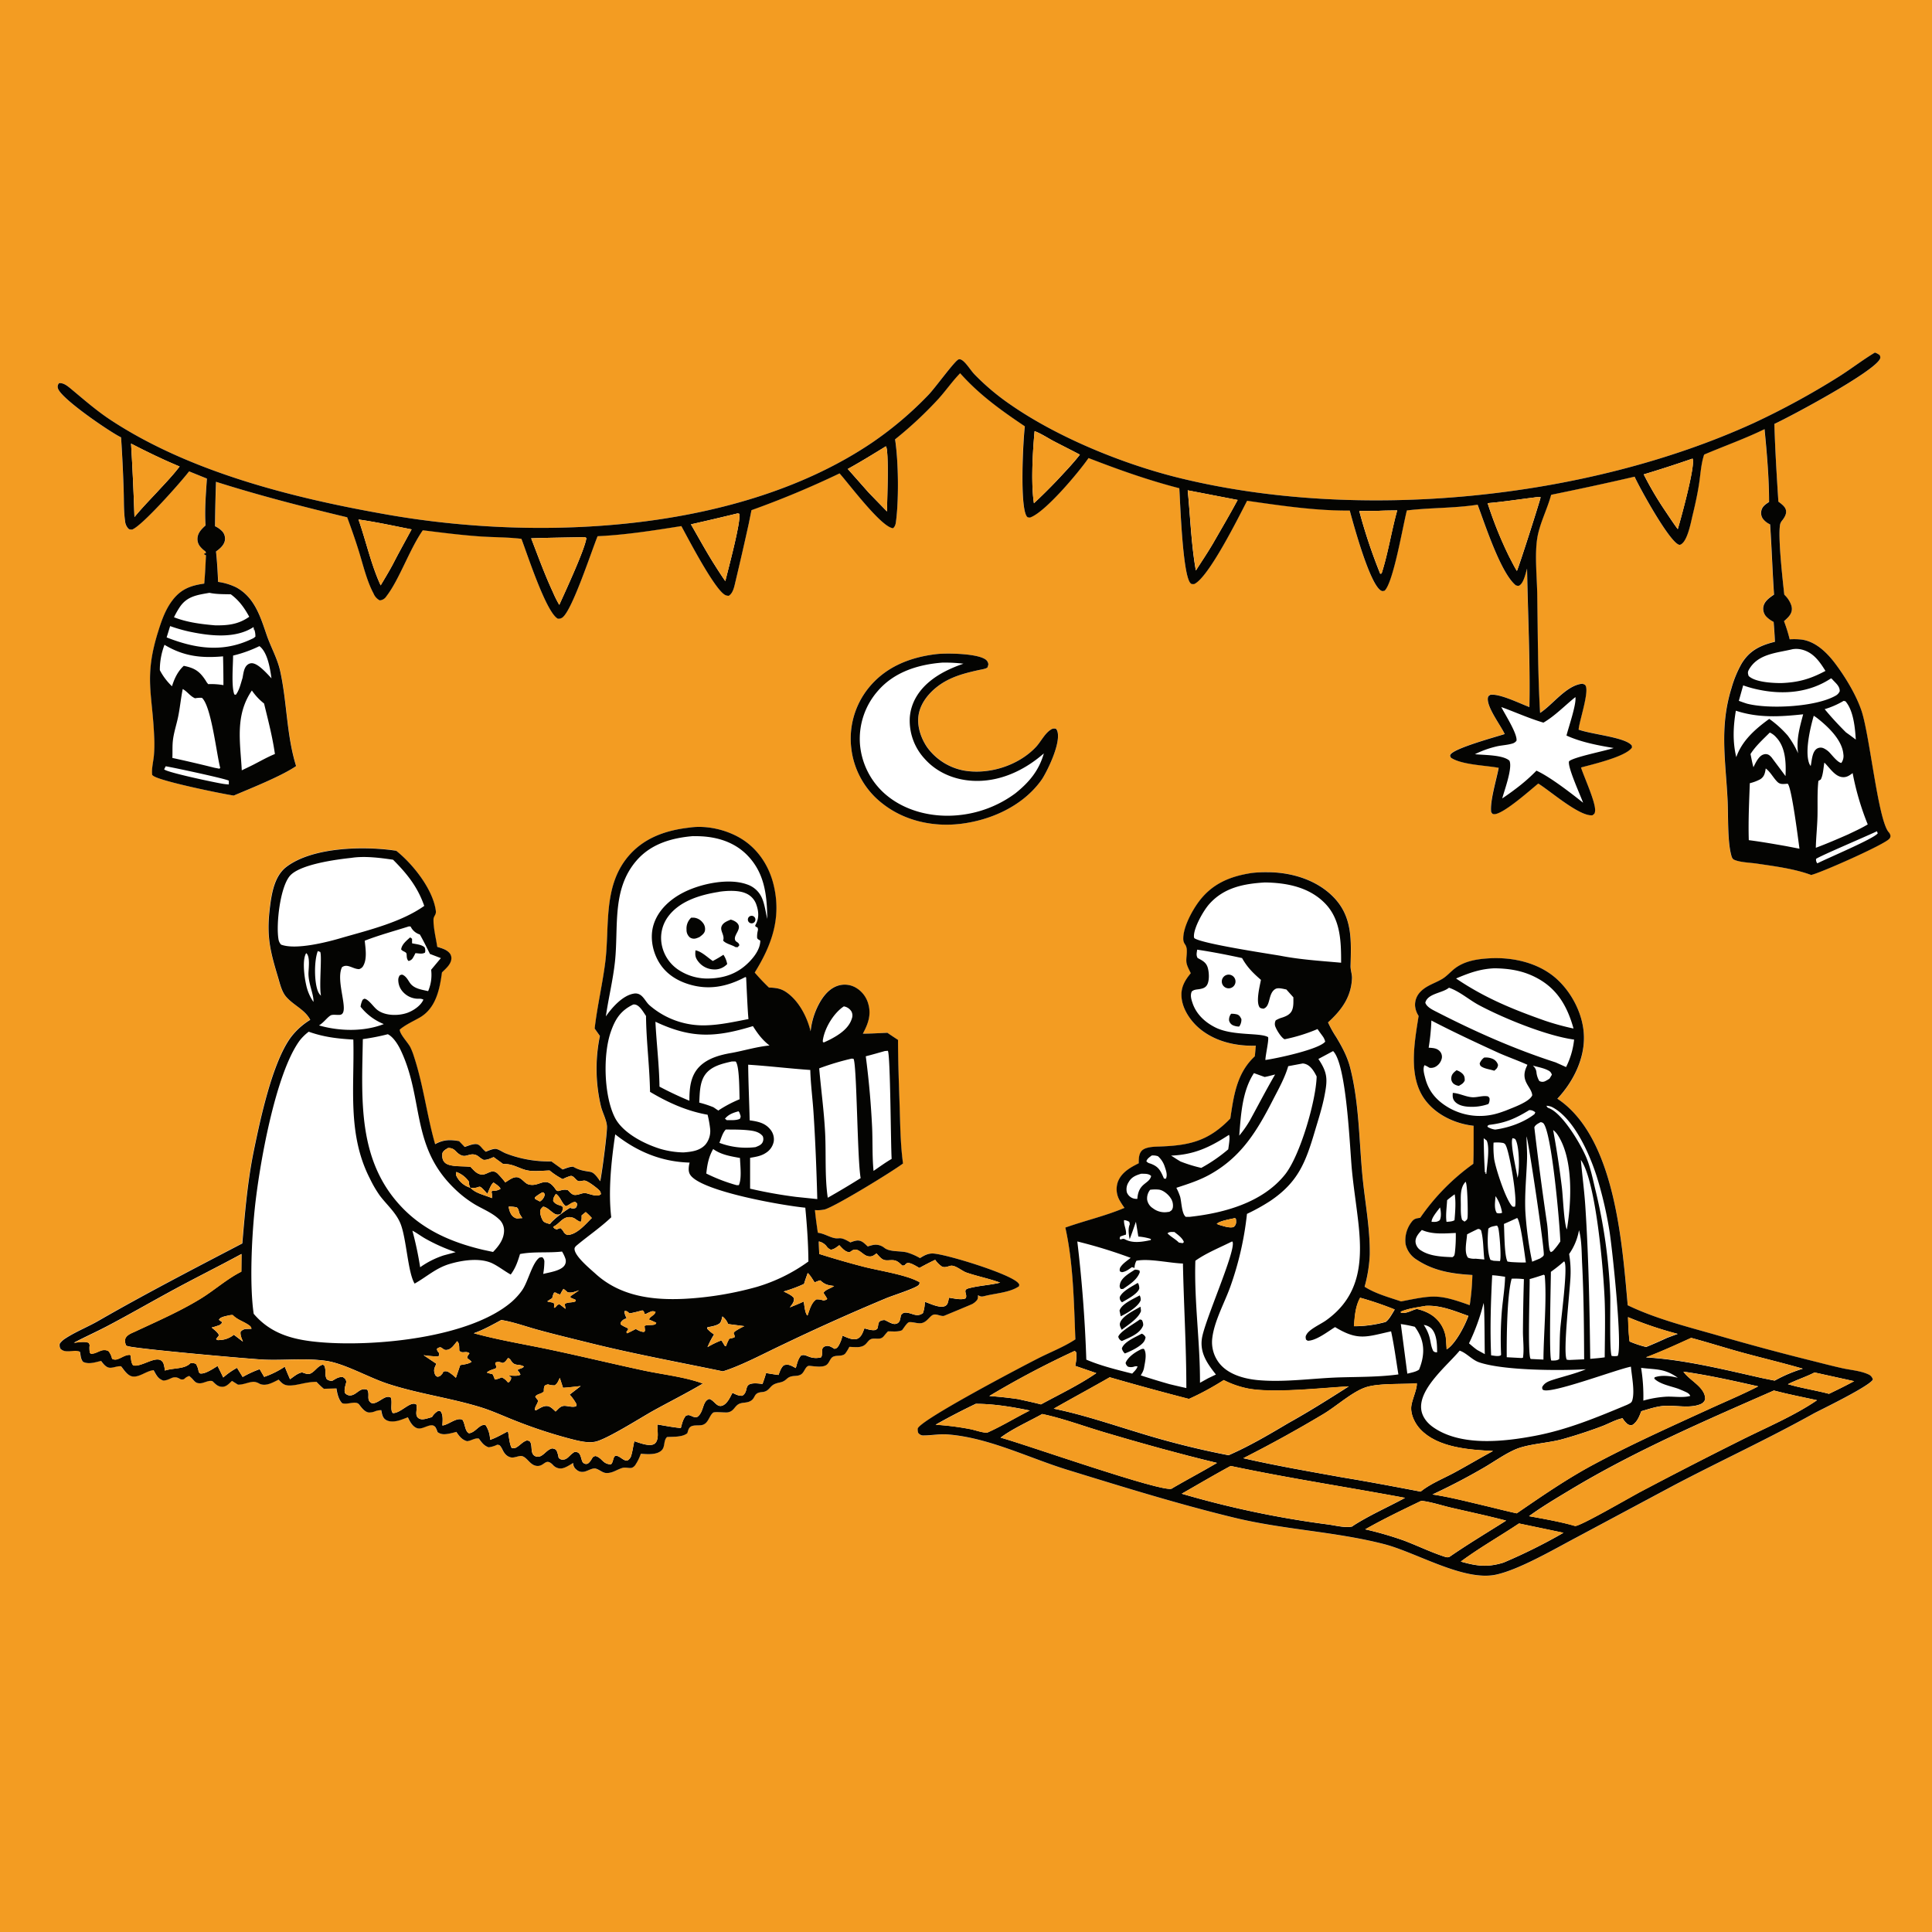 <svg xmlns="http://www.w3.org/2000/svg" viewBox="0 0 1024 1024"><defs><style>.cls-1{fill:#f39c22;}.cls-2{fill:#040402;}</style></defs><g id="Layer_2" data-name="Layer 2"><g id="Layer_1-2" data-name="Layer 1"><path class="cls-1" d="M0,0H1024V1024H0ZM993.73,186.86c-6.5,3.91-12.52,8.59-18.94,12.66a411.58,411.58,0,0,1-45.33,24.72c-89.09,40.69-209.81,52.51-304.94,28.95-29.62-7.34-64.2-21.48-89.2-38.9a124.57,124.57,0,0,1-18.74-15.79c-2.05-2.15-3.61-4.9-5.75-6.89-.74-.68-2-1.62-3-1-2.41,1.45-12.24,15.06-15.72,18.67a188.52,188.52,0,0,1-29.83,25.28C392.15,282,286.92,287,205.81,272.84,156.36,264.2,101,250.51,58.6,222.58c-7.68-5.07-14.25-10.88-21.3-16.73-1.71-1.41-3.66-3-6-2.78a2.66,2.66,0,0,0-.62,2.73c1.42,5.41,27.88,23.37,33.46,26q.94,14.22,1.38,28.46c.18,5.13,0,10.68.73,15.75a6.7,6.7,0,0,0,1.66,4.12c.65.62,1.19.47,2,.55,5.36-1.94,25.93-25.21,30.27-30.85l9.44,3.82c-.55,8.31-1.25,16.5-.72,24.84-2,1.85-4.07,3.83-4.27,6.75a6.23,6.23,0,0,0,1.66,4.72A14.09,14.09,0,0,0,109,292.3l.21.93-.85.11-.13.46,1,.51c-.26,5-.46,10-.92,15-7.28,1-12.38,2.93-17,9.05-3.68,4.91-5.64,10.63-7.45,16.42-7.57,24.18-3,32.77-2.07,56.1a70.69,70.69,0,0,1-.19,9.87c-.3,2.94-1.2,6.57-.93,9.47.07.69,0,.53.63,1,3.68,2.8,36,9.44,42.64,10.45,9.19-3.91,25.26-10.29,33.07-15.63-5.15-16.52-4.75-33.62-8.45-50.35-1.5-6.77-4.92-12.6-7.15-19.09-3.33-9.72-6.39-19.92-16.08-25.24a31.36,31.36,0,0,0-9.66-2.94c-.24-5.4-.54-10.75-1.12-16.12,2-1.46,4.23-3.29,4.71-5.89a5.85,5.85,0,0,0-1.23-4.59,12.37,12.37,0,0,0-4-2.9q.09-11.78.52-23.56c23.06,7.31,46,13.2,69.52,18.82,2.27,6.13,4.42,12.26,6.34,18.5,2.2,7.13,4.12,15.35,7.65,21.92a7,7,0,0,0,3.19,3.49,4.51,4.51,0,0,0,3.53-2.14c6.87-8.84,12.25-24.86,19.31-35,10,1.21,20,2.53,30.09,3.24,7.33.52,14.89.39,22.17,1.29,3.06,8,13.05,38.92,19.26,42.3a3.33,3.33,0,0,0,2.86-.93c5.3-4.88,15-34.85,18.26-42.76,14.88-.68,29.69-3,44.39-5.36,3.47,6.35,18.23,34.86,23.59,36.67a4.26,4.26,0,0,0,1.53.27c2.41-1.46,3-5.11,3.62-7.74q3.63-15.26,7-30.56l1.43-7.08A489.63,489.63,0,0,0,445,250.82c5.24,5.89,22.21,28.62,28.35,29.05,1.37-1.09,1.49-2.87,1.68-4.56,1.35-11.63,1.17-31-.61-42.54A207.72,207.72,0,0,0,497.62,211c3.85-4.3,7.21-9.22,11.25-13.3,10.15,11.42,21.73,19.69,34.3,28.14-1,7.35-2.78,42.35,1,47.71.48.69.87.54,1.63.66,7.92-2.49,26.16-24.27,31.12-31.56,16,6.23,31.48,11.76,48.11,16,.52,7.75,1.78,46.52,6,50.4.58.54,1.13.37,1.87.39,7.64-3.37,23.46-35.27,28.07-44.14,17.83,2.56,36.36,5.34,54.4,5.18C717.44,278.21,726,309.91,732,313c.76.39,1,.16,1.82,0,4.65-4.42,9.67-34.35,11.78-42.52,12.45-1.52,25.11-1.12,37.5-3.05,3.89,10.29,12.32,36.42,20.29,42.77.78.15,1.2.45,1.92,0,2.32-1.47,3.25-6.34,4-8.88.42,24.45,1.69,48.93,1.24,73.38-5.18-1.94-15.67-7.16-20.67-6.52-.61.43-1.09.55-1.28,1.32-1.17,4.73,6.79,14.89,8.86,19.5-4.37,1.45-27.21,7.6-28.82,11-.3.63.07,1,.33,1.55,5.75,3.79,18.33,4,25.3,5.35-1.16,6.24-4.71,17.66-4,23.43.43.56.55,1,1.3,1.12,4.45.66,19.4-12.77,23.67-16.21,6.42,3.94,21.72,17.43,28.68,16.82,1.06-.76,1.3-.88,1.44-2.29.45-4.45-5.84-18-7.45-23.05,6-1.65,23.73-5.71,27-10.57,0-1.11,0-1.12-.84-1.81-4.47-3.79-20.79-5.27-27.45-7.69l.11-.81c.64-4.54,5.5-19.3,3.59-22.52-.4-.68-1-.72-1.74-1-8.49.88-15.51,11-22.37,15.48-1.21-20.84-1.18-42-1.51-62.85-.14-8.93-1.34-20.62-.06-29.32,1.16-7.9,5.35-15.65,7.43-23.44,14.84-3,29.48-6.17,44.23-9.61,2.86,6.27,18.15,34,23.39,36,.54.2.59.17,1.12-.1,3.56-1.83,5.32-11.67,6.23-15.42,1.31-5.42,2.53-10.9,3.39-16.41.81-5.14,1.06-10.87,2.74-15.78,10.65-4.55,21.56-8.39,32-13.48,1.25,12.59,2.44,26,2.4,38.6-1.74,1.16-3.54,2.29-4.05,4.48a5.37,5.37,0,0,0,.77,4.39,9.71,9.71,0,0,0,3.84,3c.84,12.39,1.24,24.82,2.08,37.22-2.47,1.7-5.22,3.5-5.7,6.72a6.24,6.24,0,0,0,1.33,4.66,13.71,13.71,0,0,0,3.75,2.87l.41.26c.27,3.5.55,7,.67,10.5-7.67,1.91-13.35,4.49-17.62,11.53a58.61,58.61,0,0,0-5.38,13c-6.52,20.91-3.05,38.57-2.07,59.7.37,8.11-.08,21,1.82,28.43.26,1,.53,2.35,1.59,2.84,3.2,1.47,8.68,1.54,12.24,2.09,9.32,1.42,19.76,2.74,28.63,6,5-1.07,39.08-16.21,41.44-19.2a2.11,2.11,0,0,0,.58-1.73,3.86,3.86,0,0,0-1.12-2c-5.56-7.23-9.86-51.13-14.23-64.17-2.84-8.46-8.5-17.74-13.87-24.9C968.38,346,962.42,340,955,339a37.41,37.41,0,0,0-6.44-.12,82.83,82.83,0,0,0-3-9.62c2-1.8,4.11-3.53,4.16-6.43,0-2.38-1.8-5.39-3.41-7l-.61-.64c-.79-7.19-3.6-31.91-2.12-37.57a5.93,5.93,0,0,1,1.18-1.95c1.14-1.57,2.22-3.18,1.81-5.24s-2.51-3.36-4-4.53c-.88-13.7-1.73-27.45-2.12-41.18,9-4.19,53.11-27.75,56-34.57.32-.76.08-1.08-.11-1.82A8.29,8.29,0,0,0,993.73,186.86ZM496.34,346.69c-14.19,1.68-27.2,6.83-36.28,18.32a42.81,42.81,0,0,0-8.87,31.5A43.31,43.31,0,0,0,467.87,426c11.76,9.21,27,12.43,41.7,10.58,15.62-2,31.63-9.13,41.43-21.85.58-.75,1.13-1.52,1.64-2.32,3.14-5.16,9.77-19,7.79-25a3.61,3.61,0,0,0-.71-1.18,3.08,3.08,0,0,0-2.83.53c-3.14,2-5.22,6.42-7.8,9.15-9.28,9.79-24.81,14.74-38,12.48a31.14,31.14,0,0,1-19.61-12.3c-3.52-5.13-5.75-11.95-4.39-18.13,1.51-6.92,7.22-12.76,13.13-16.33s12.11-5,18.7-6.5c.83-.18,4-.68,4.5-1.38a5.42,5.42,0,0,0,.47-1.71,3.52,3.52,0,0,0-1.78-2.68C517.26,346.32,501.83,346.08,496.34,346.69Zm-131,92c-12.82,1.42-24.64,5.61-32.95,16-12.78,15.95-9.17,36.74-11.59,55.63-1.5,11.66-4.24,23.15-5.58,34.85l2.67,3.89a86,86,0,0,0,.6,37.45c.85,3.32,3,7.08,3.15,10.43S318.89,622.29,318,626c-1.42-1.8-3-4.66-5.36-5-3.57-.55-5.78-.86-9-2.7-2.05,0-3.69.85-5.6,1.47-2-1.43-4-2.83-5.94-4.29a62.83,62.83,0,0,1-24-4.18c-1.62-.58-3.71-2.18-5.28-2.42s-4,.92-5.48,1.49a16.18,16.18,0,0,1-2.15-2.15c-.86-1-1.74-1.9-3.17-1.92-1.81,0-4.11,1-5.84,1.53q-1.47-1.56-3-3.11c-4.87-.81-8.18-.81-12.67,1.63-4.39-15.31-6.14-31.1-11.17-46.31a34.49,34.49,0,0,0-2-5.15c-1.29-2.47-5.58-6.87-5.6-9.26,3.09-2.61,7.05-4.36,10.56-6.36,8.62-4.92,10.64-15,11.83-23.95,2.06-2,4.85-4.27,5-7.4a4.24,4.24,0,0,0-1.49-3.38c-1.61-1.51-4-2.11-6-2.78-.72-4.54-2.08-9.87-2-14.44,0-1.94,1.51-2.47,1.25-4.58-1.46-11.51-12.23-24.95-21-31.9-16.57-2.56-44-2.11-58.1,8.47-6.43,4.83-7.92,14-8.85,21.56-1.84,14.94,0,22.64,4.23,36.76,1,3.38,1.92,7.62,4.21,10.39,3.9,4.73,10,6.87,12.95,12.44a37.12,37.12,0,0,0-10.3,9.28c-9.82,13.41-16.11,43.15-19.5,59.51s-4.81,33-6.21,49.72c-25.55,13.35-51.23,26.62-76.21,41-5.62,3.24-11.93,5.72-17.37,9.23a11.12,11.12,0,0,0-3.18,2.89,3.82,3.82,0,0,0,.38,2.7c1.34,1.26,2.57,1.38,4.33,1.34s4.83-.69,6.05.4l.11.75c.26,1.66.37,3,1.43,4.39,3,1.59,6.52.25,9.61-.44,1.13,1.55,2.47,3.52,4.61,3.62s3.88-1,6-.77c1.56,1.95,3.29,4.85,5.88,5.37,3.7.73,7.53-3,11.34-3.31,1.4,2.45,2.28,4.58,5.17,5.51,4.23-.23,5-3.39,9.2-.62.76,0,1.34.19,1.94-.31a5.69,5.69,0,0,1,2.57-1.5,16.42,16.42,0,0,1,2.16,2.09c1,1.15,1.65,1.71,3.27,1.78,2.26.11,4.7-1.8,6.87-1.13l.46.44c1.4,1.35,2.55,2.49,4.62,2.55,2.25.08,3.74-1.73,5.26-3.13l3.17,2c3.11,0,5.46-1.38,8.31-1.52a6.7,6.7,0,0,1,3.06,1c3.39,1.61,7-.6,10.19-2.15,1.55,1.72,2.68,2.92,5.09,3.09,4.34.29,9.39-2,15-1.9a39.33,39.33,0,0,0,3.87,3.66l6.7-.19c.39,2.69,1,5.77,3,7.81,2.76,1.06,7.24-1.53,9,.7,1.28,1.63,2.79,3.83,5,4.23a7.69,7.69,0,0,0,3.4-.59,8.79,8.79,0,0,1,3.34-.62l.11.58c.36,1.83.66,3.53,2.39,4.58,2.29,1.4,5.66.79,8-.05,1.21-.42,2.41-.89,3.6-1.35,1,2.19,2.57,5.2,5.16,5.85,3.15.79,7.32-3.57,9.49-.53A11.59,11.59,0,0,1,231.8,759c1.81,1.3,3.43,1.27,5.58.94a39.09,39.09,0,0,0,4.4-1.05c1.5,2.23,3,4.21,5.67,4.93,2.23-.18,4.1-1.83,6.28-1.36l.3.42c1.44,2,2.51,3.36,4.84,4.19a13.79,13.79,0,0,0,4.58-1.38c1.06.14,1.2.07,1.87,1a15.14,15.14,0,0,1,1.08,1.93c1,1.86,2,3.22,4.15,3.76s4.54-1.11,6.13-.63c2.73.83,4.1,4.59,7.42,5.14,4.36.73,4.8-4.6,8.76-.59a5.48,5.48,0,0,0,4,2c2.3.06,4.9-1.82,6.84-2.94a4.31,4.31,0,0,0,1.86,3.63A4.43,4.43,0,0,0,309,780.1c2-.19,4-1.65,5.8-1.8s4.1,2.2,6.19,2.39c3.57.31,5.82-1.85,9-2.71,1.56-.41,3.2.27,4.74,0a3.93,3.93,0,0,0,2.09-1.79,26.18,26.18,0,0,0,2.76-5.68c3.3.3,8.32.72,10.93-1.74,2.1-2,.93-5.11,2.92-7.11,3.32-.25,8.2.17,10.81-2.08.07-.27.14-.54.22-.8.34-1.19.73-2.31,1.94-2.84,1.7-.75,4-.2,5.8-.7,3.15-.86,3.55-4.7,5.61-6.47.8-.68,6.46.06,7.91-.21,3.23-.59,3.48-3.4,6-4.52,1.62-.72,3.65-.47,5.31-1.16,3.85-1.61,1.7-4.66,6.8-5.05,3.91-.3,3.91-3.17,6.85-4.35,2.67-1.07,3.8-.44,6.26-2.67,2.67-2.41,5.15-.81,7.62-2.4,1.8-1.16,2.28-4.63,4.34-4.49,2.51.17,7.16,1.1,9.23-.61,1.24-1,1.64-2.71,2.69-3.75,1.71-1.68,5.15-.23,7.06-2.1a24.15,24.15,0,0,0,2.22-3.61c2.81.07,6.31.75,8.52-1.34,1.46-1.38,1.95-2.89,4.13-3,.55,0,1.09,0,1.64,0,1.52,0,2.64.08,3.77-1.11.46-.48.84-1,1.27-1.52s.73-.82,1.1-1.23c2.47-.07,5.16.35,7.46-.61.9-1,2.7-4.16,3.83-4.27,2.17-.21,4.56.94,6.67.47,2.95-.65,4.25-4,6.29-4.47,1.67-.41,3.63.93,5.38.69.09,0,14.35-5.93,15.08-6.31a8.4,8.4,0,0,0,2.36-1.91c.78-.89.6-1.64.68-2.78,1.6,1,2.1.81,3.87.37,5.49-1.35,13.29-1.82,17.89-5.12.1-1.17.28-.78-.38-1.61-3.85-4.86-38.22-15.36-45.13-15.72-2.66-.14-4.76,1-7,2.43a31.67,31.67,0,0,0-6.9-3c-3.73-.94-8.91-.16-11.92-2.38a7.23,7.23,0,0,0-6.48-1.47c-.81.18-1.61.43-2.4.68-1.78-1.61-3.19-3.38-5.79-3.13a13.67,13.67,0,0,0-3.39,1c-6.51-3.89-5.25-1.17-9.78-2.67-2.68-.89-4.6-2.08-7.48-2.48-.58-4-1.16-8-1.53-12a17.16,17.16,0,0,0,5.36-.38c6.33-2.09,35.05-19.66,41.32-24.31-1.37-10.1-1.46-20.27-1.79-30.45-.38-11.69-.85-23.36-.85-35.06-1.89-1.25-3.8-2.48-5.65-3.78-4.3.18-8.66.51-13,.47,2.72-5,4.54-9.84,2.91-15.66a14.34,14.34,0,0,0-7.13-9,11.74,11.74,0,0,0-9.63-.53c-5.45,2.09-9,7.9-11.11,13.07a40.22,40.22,0,0,0-2.74,10.89c-1.82-7.76-6.42-16.59-13.26-21-2.88-1.86-5.5-2.08-8.83-2.22-2.65-2.55-5.12-5.15-7.52-7.94,9-14.63,14.19-28.94,10.06-46.31-2.45-10.28-8.41-19.4-17.57-24.87C384.74,439.68,374.31,437.31,365.3,438.69Zm298.45,24c-11.6,1.73-21.18,5.63-28.35,15.29-3.61,4.87-8.66,14.09-8.16,20.36a5.16,5.16,0,0,0,1,2.38c1.7,2.58.31,6.35.64,9.3.22,1.9,1.5,4.11,2.3,5.84-3.19,3.84-5.39,7.66-4.93,12.87.58,6.6,5.19,13.09,10.28,17.08,8.24,6.48,18.79,8.75,29.08,8.49l-.52,5.59c-9.59,8.91-11.18,20.57-13,33-11.44,11.82-21.45,14.29-37.4,14.83-2.6.09-6.45.15-8.7,1.56s-2.44,4.41-2.45,6.84c0,.17,0,.34,0,.5-4.5,2.22-9.2,4.9-11.07,9.88a11.92,11.92,0,0,0,.85,9.61,40.08,40.08,0,0,0,2.68,4.14c-10.18,4.31-21,6.75-31.35,10.44,4.24,19,4.55,39.86,5.32,59.25l-.57.37c-6.08,3.88-13.12,6.58-19.56,9.9-9.18,4.72-61.95,32.43-63.43,37a5.33,5.33,0,0,0,.3,2.36,3.47,3.47,0,0,0,3.17,1.28c4.07,0,8.18-.83,12.27-.53,21.74,1.62,43.07,12.46,63.76,18.82,29.31,9,59,18.25,88.81,25.44,26,6.26,52.94,7.23,78.79,13.86,17.2,4.41,42.5,20,59.6,16.16,12.32-2.75,30.54-13.38,42.12-19.51l52.18-27.9c24.61-12.93,50-24.62,74.26-38.16,4.55-2.33,29.19-14.29,31-17.8a4.05,4.05,0,0,0-2.52-2.79c-4-1.85-9.14-2.22-13.45-3.16-5.47-1.2-10.91-2.63-16.35-4q-25.83-6.43-51.41-13.87c-15.47-4.38-31.67-8.58-46.22-15.54-2.9-32.49-6.57-83.87-33-106.27a47.88,47.88,0,0,0-4.29-3.21c8.28-8.82,14.51-21,14.07-33.42-.38-11-6.25-22.57-14.35-30-9.45-8.6-23.11-11.71-35.6-11-6.53.36-13.31,1.36-18.62,5.5-2.17,1.69-4.12,4-6.47,5.4-4,2.38-8.47,3.44-11.75,7a9.83,9.83,0,0,0-2.7,7.19,11.52,11.52,0,0,0,1.88,5.46c-2.19,14.09-5.69,32.29,3.48,44.55,5.72,7.67,15.27,12.26,24.6,13.54.36.05.73.1,1.09.13,0,6.71.08,13.47-.19,20.17a116.15,116.15,0,0,0-28.13,28.6c-2.45.37-3.36.48-4.84,2.58a15.86,15.86,0,0,0-2.92,11.35,13,13,0,0,0,5.95,8.3c9.08,6,18.88,7.46,29.46,8.09a127.63,127.63,0,0,1-1.4,16c-16.94-6.12-19.41-5.3-36.38-2-6.52-2.22-13.49-4.06-19.34-7.78A75,75,0,0,0,726,665c.25-14.07-2.48-27.68-3.82-41.61-1.82-19-1.77-39.15-6.57-57.67-1.52-5.86-4.28-10.93-7.38-16.09a56.18,56.18,0,0,1-4.31-7.77c7.09-6.45,12.26-13.37,12.7-23.34.09-2.25-.82-4.36-.76-6.63.36-13.6,1.08-26.21-9.24-36.63-9-9.1-22.33-13-34.88-13A68.14,68.14,0,0,0,663.75,462.66Z"/><path class="cls-2" d="M64.17,231.81c-5.58-2.64-32-20.6-33.46-26a2.66,2.66,0,0,1,.62-2.73c2.31-.22,4.26,1.37,6,2.78,7.05,5.85,13.62,11.66,21.3,16.73,42.4,27.93,97.76,41.62,147.21,50.26C286.92,287,392.15,282,462.28,234.56a188.52,188.52,0,0,0,29.83-25.28c3.48-3.61,13.31-17.22,15.72-18.67,1-.62,2.26.32,3,1,2.14,2,3.7,4.74,5.75,6.89a124.57,124.57,0,0,0,18.74,15.79c25,17.42,59.58,31.56,89.2,38.9,95.13,23.56,215.85,11.74,304.94-28.95a411.58,411.58,0,0,0,45.33-24.72c6.42-4.07,12.44-8.75,18.94-12.66a8.29,8.29,0,0,1,2.62,1.44c.19.74.43,1.06.11,1.82-2.9,6.82-47,30.38-56,34.57.39,13.73,1.24,27.48,2.12,41.18,1.49,1.17,3.59,2.54,4,4.53s-.67,3.67-1.81,5.24a5.93,5.93,0,0,0-1.18,1.95c-1.48,5.66,1.33,30.38,2.12,37.57l.61.64c1.61,1.62,3.44,4.63,3.41,7-.05,2.9-2.18,4.63-4.16,6.43a82.83,82.83,0,0,1,3,9.62A37.41,37.41,0,0,1,955,339c7.46,1.06,13.42,7,17.75,12.75,5.37,7.16,11,16.44,13.87,24.9,4.37,13,8.67,56.94,14.23,64.17a3.86,3.86,0,0,1,1.12,2,2.11,2.11,0,0,1-.58,1.73c-2.36,3-36.48,18.13-41.44,19.2-8.87-3.29-19.31-4.61-28.63-6-3.56-.55-9-.62-12.24-2.09-1.06-.49-1.33-1.8-1.59-2.84-1.9-7.46-1.45-20.32-1.82-28.43-1-21.13-4.45-38.79,2.07-59.7a58.61,58.61,0,0,1,5.38-13c4.27-7,9.95-9.62,17.62-11.53-.12-3.5-.4-7-.67-10.5l-.41-.26a13.71,13.71,0,0,1-3.75-2.87,6.24,6.24,0,0,1-1.33-4.66c.48-3.22,3.23-5,5.7-6.72-.84-12.4-1.24-24.83-2.08-37.22a9.71,9.71,0,0,1-3.84-3,5.37,5.37,0,0,1-.77-4.39c.51-2.19,2.31-3.32,4.05-4.48,0-12.64-1.15-26-2.4-38.6-10.42,5.09-21.33,8.93-32,13.48-1.68,4.91-1.93,10.64-2.74,15.78-.86,5.51-2.08,11-3.39,16.41-.91,3.75-2.67,13.59-6.23,15.42-.53.27-.58.3-1.12.1-5.24-2-20.53-29.74-23.39-36-14.75,3.44-29.39,6.57-44.23,9.61-2.08,7.79-6.27,15.54-7.43,23.44-1.28,8.7-.08,20.39.06,29.32.33,20.89.3,42,1.51,62.85,6.86-4.47,13.88-14.6,22.37-15.48.7.26,1.34.3,1.74,1,1.91,3.22-3,18-3.59,22.52l-.11.81c6.66,2.42,23,3.9,27.45,7.69.82.69.8.7.84,1.81-3.26,4.86-21,8.92-27,10.57,1.61,5.08,7.9,18.6,7.45,23.05-.14,1.41-.38,1.53-1.44,2.29-7,.61-22.26-12.88-28.68-16.82-4.27,3.44-19.22,16.87-23.67,16.21-.75-.11-.87-.56-1.3-1.12-.71-5.77,2.84-17.19,4-23.43-7-1.32-19.55-1.56-25.3-5.35-.26-.58-.63-.92-.33-1.55,1.61-3.41,24.45-9.56,28.82-11-2.07-4.61-10-14.77-8.86-19.5.19-.77.67-.89,1.28-1.32,5-.64,15.49,4.58,20.67,6.52.45-24.45-.82-48.93-1.24-73.38-.78,2.54-1.71,7.41-4,8.88-.72.45-1.14.15-1.92,0-8-6.35-16.4-32.48-20.29-42.77-12.39,1.93-25,1.53-37.5,3.05-2.11,8.17-7.13,38.1-11.78,42.52-.78.16-1.06.39-1.82,0-6-3.11-14.59-34.81-16.67-42.46-18,.16-36.57-2.62-54.4-5.18-4.61,8.87-20.43,40.77-28.07,44.14-.74,0-1.29.15-1.87-.39-4.24-3.88-5.5-42.65-6-50.4-16.63-4.28-32.14-9.81-48.11-16-5,7.29-23.2,29.07-31.12,31.56-.76-.12-1.15,0-1.63-.66-3.75-5.36-1.94-40.36-1-47.71-12.57-8.45-24.15-16.72-34.3-28.14-4,4.08-7.4,9-11.25,13.3a207.72,207.72,0,0,1-23.24,21.73c1.78,11.55,2,30.91.61,42.54-.19,1.69-.31,3.47-1.68,4.56-6.14-.43-23.11-23.16-28.35-29.05a489.63,489.63,0,0,1-46.69,19.49l-1.43,7.08q-3.37,15.32-7,30.56c-.64,2.63-1.21,6.28-3.62,7.74a4.26,4.26,0,0,1-1.53-.27c-5.36-1.81-20.12-30.32-23.59-36.67-14.7,2.33-29.51,4.68-44.39,5.36-3.22,7.91-13,37.88-18.26,42.76a3.33,3.33,0,0,1-2.86.93c-6.21-3.38-16.2-34.33-19.26-42.3-7.28-.9-14.84-.77-22.17-1.29-10.06-.71-20.09-2-30.09-3.24-7.06,10.12-12.44,26.14-19.31,35a4.51,4.51,0,0,1-3.53,2.14A7,7,0,0,1,198,314.6c-3.53-6.57-5.45-14.79-7.65-21.92-1.92-6.24-4.07-12.37-6.34-18.5-23.5-5.62-46.46-11.51-69.52-18.82q-.42,11.77-.52,23.56a12.37,12.37,0,0,1,4,2.9,5.85,5.85,0,0,1,1.23,4.59c-.48,2.6-2.69,4.43-4.71,5.89.58,5.37.88,10.72,1.12,16.12a31.36,31.36,0,0,1,9.66,2.94c9.69,5.32,12.75,15.52,16.08,25.24,2.23,6.49,5.65,12.32,7.15,19.09,3.7,16.73,3.3,33.83,8.45,50.35-7.81,5.34-23.88,11.72-33.07,15.63-6.6-1-39-7.65-42.64-10.45-.6-.46-.56-.3-.63-1-.27-2.9.63-6.53.93-9.47a70.69,70.69,0,0,0,.19-9.87c-.91-23.33-5.5-31.92,2.07-56.1,1.81-5.79,3.77-11.51,7.45-16.42,4.59-6.12,9.69-8,17-9.05.46-5,.66-10,.92-15l-1-.51.13-.46.85-.11-.21-.93a14.09,14.09,0,0,1-2.61-2.33,6.23,6.23,0,0,1-1.66-4.72c.2-2.92,2.23-4.9,4.27-6.75-.53-8.34.17-16.53.72-24.84l-9.44-3.82C95.9,255.48,75.33,278.75,70,280.69c-.84-.08-1.38.07-2-.55A6.7,6.7,0,0,1,66.28,276c-.74-5.07-.55-10.62-.73-15.75Q65.12,246,64.17,231.81Zm484.2-3.28c-1,10.65-2,27.87-.35,38.2q6.24-5.84,12.13-12c4.14-4.46,8.48-8.94,12.21-13.74-4.76-2.56-9.62-4.9-14.39-7.43C554.91,231.89,551.63,229.7,548.37,228.53Zm-478.9,6.6q1.16,19.44,1.8,38.9c3.71-4.5,7.77-8.72,11.78-13,4.15-4.49,8.43-8.91,12.15-13.77C86.41,243.62,77.94,239.5,69.47,235.13Zm400.07,1.43c-6.67,4.1-13.33,8.2-20.2,12l11.14,12.61,9.64,9.93C470.14,266.56,471.26,238.34,469.54,236.56ZM897,243.09q-12.81,4.44-25.8,8.35a175.84,175.84,0,0,0,11.16,19c2.26,3.36,4.47,6.77,6.88,10,1.58-5.22,9.27-33.18,7.92-37.22Zm-267.5,16.79c1.41,14.12,1.84,28.52,4.32,42.5,3-4.68,6.15-9.34,9-14.19,4.42-7.7,8.95-15.37,13.15-23.2Zm183.65,3.81c-8.2,1-16.46,2.3-24.69,3A208.58,208.58,0,0,0,800,295.25c1.3,2.45,2.52,5,4,7.37,1.45-3.32,12.72-38.69,12.57-39.08A12.06,12.06,0,0,0,813.19,263.69Zm-83.09,7.09-9.63.06a282.2,282.2,0,0,0,11.11,33.27l.73-.16c3.5-10.91,5.19-22.38,8.27-33.42C737.09,270.58,733.58,270.58,730.1,270.78ZM391,272.1q-12.37,3-24.79,5.81c3.9,6.79,7.68,13.7,11.83,20.35,2.07,3.29,4.15,6.57,6.39,9.75,1.42-5.93,8.42-31.68,7.42-35.68Zm-201,3.25c3.94,11.21,6.79,24.27,11.76,34.91,2.16-3.66,4.39-7.3,6.39-11.05,3.21-6.28,6.66-12.41,10-18.62C208.86,278.75,199.41,276.67,190,275.35Zm118.45,9.39c-9,.16-17.95.28-26.92.58,3.66,9.49,7.17,19.18,11.46,28.4a59.66,59.66,0,0,0,3.44,6.88c2.94-6.54,13.8-29.9,14.35-35.47C309.76,284.52,309.61,284.68,308.46,284.74ZM111,314.21c-6.26,1.11-11.74,1.73-15.62,7.41a44.5,44.5,0,0,0-3.16,5.54c7,2.73,14.34,3.64,21.77,4.28,6.79.11,12.38-.49,18.11-4.54-2.59-4.74-5.36-8.66-9.77-11.9C118.62,314.91,114.7,315,111,314.21ZM90.18,331.84l-1.86,6c14.48,5.69,28.67,8.05,43.44,1.59.88-.38,1.74-.78,2.6-1.19l1-.8a10.78,10.78,0,0,0-.58-3.82l-.09.62-.31-1.88c-9.76,6.34-23.27,4.69-34.16,2.38A82.94,82.94,0,0,1,90.18,331.84Zm-3,9.94a37.23,37.23,0,0,0-2.46,13.42,32.43,32.43,0,0,0,6.44,8.54c1.24-4.06,3.07-7.92,6.24-10.84,5.62,1.16,8.27,2.72,11.5,7.64.23.35.44.71.65,1.07l.79,1a37.07,37.07,0,0,1,8.08.53q0-7.62-.2-15.26C106.69,348.92,97.31,347.85,87.22,341.78Zm50.3.69a67.92,67.92,0,0,1-13.94,5c0,5.06-1,16.3.66,20.61l.78.18c1.85-2.36,2.64-6,3.55-8.87.5-2.4.7-5.74,2.89-7.23a3.5,3.5,0,0,1,3.21-.43c3,.88,7.1,5.48,9.26,7.8C143.16,354.45,141.89,345.81,137.52,342.47Zm812.75,1.59c-8.47,2.05-18.62,2.4-23.34,11-.68,1.24-.47,1.9-.09,3.19,3.37,3.36,12.77,3.8,17.34,3.79,9.11-.35,15.36-2.16,23.39-6.44-3.24-5.21-6.66-10.08-13.08-11.43A12.46,12.46,0,0,0,950.27,344.06Zm20.25,15.48c-11.11,7.42-24.62,8.74-37.56,6.17a59.81,59.81,0,0,1-9-2.45l-2.3,8.2c1.45.51,2.91,1.07,4.38,1.51,11.78,3,36.36,1.72,46.84-4.2a4.93,4.93,0,0,0,2.25-2.41c.07-2.52-1.9-4.13-3.52-5.84C970.84,359.72,971.17,360,970.52,359.54ZM96.85,365.2c-1,4.89-1.43,9.86-2.44,14.73-.85,4.12-2.24,8.17-2.75,12.35-.38,3.14-.15,6.29-.3,9.44q11.16,2.41,22.25,5.19l2.64.51.48-.39c-2-7.55-4.73-32.71-9.69-37.16a14.42,14.42,0,0,0-3.65.24C100.76,369,99.32,366.54,96.85,365.2Zm36.67.75c-9.05,13.19-6.19,27.29-5.37,42.34,2.34-1.14,4.72-2.23,7-3.43,3.47-1.8,6.93-3.75,10.56-5.22-1.26-9-3.6-17.91-5.75-26.77A31.06,31.06,0,0,1,133.52,366ZM835,369.47c-5.57,4.44-10.79,9.95-16.94,13.54-7.59-2.23-14.9-5.57-22.35-8.26,2,3.92,8.6,14.17,8.07,17.84a4,4,0,0,1-2.29,1.53c-2.48.73-5.21.87-7.75,1.38a52.6,52.6,0,0,0-12,4.25c4.73.49,14.9.28,18.29,3.44,1.77,3.78-2.62,15.55-3.82,20,2.59-1.74,5.1-3.53,7.58-5.43a92.63,92.63,0,0,0,10-8.73l.54-.57c7.07,3.16,18.59,12.1,24.74,17-1.37-3.84-8.38-19.1-7.44-21.94,2.07-2.2,19.27-5.52,23.64-7.07-8.2-1.34-17.44-3.12-25-6.6C831.41,385.29,835.59,373.32,835,369.47Zm142.18,2a45.8,45.8,0,0,1-10.06,4.41c3.52,4.26,7.37,8.41,11.29,12.3Q981,390,983.61,392c-.39-6.21-1.2-15.37-5.47-20.3Zm-57.14,5.24c-1.4,8.35-1.77,16.3.22,24.6,3.08-8.81,10.06-14.89,17.48-20.29a55,55,0,0,1,9.77,8.83,47.09,47.09,0,0,1,5.51,9.43c-1-7.46.82-13.55,2.69-20.68C943.4,379.9,932,380.62,920.08,376.7Zm41.27,2.69c-1.82,6.35-4.88,19.08-2.32,25.44.08.2.58,1,.71,1.21.63-2.77.67-7.6,3.35-9.27a3.81,3.81,0,0,1,3.34-.25,10.39,10.39,0,0,1,3.37,2.4c1.35,1.44,4.36,5.31,6.19,5.44a6.23,6.23,0,0,0,1.07-4.63c-.62-7.45-7.92-14.41-13.47-18.81A21.09,21.09,0,0,0,961.35,379.39Zm-23.3,8.88c-3.52,3.55-7.53,7.12-10.2,11.37.48,2.35.91,4.72,1.54,7,1.12-2.23,2.78-6,5.35-6.75a3.36,3.36,0,0,1,3.06.39,10.49,10.49,0,0,1,1.15,1.07c2.49,3.34,5,6.67,7.45,10,.32-6.85.12-15.21-4.9-20.5A9.83,9.83,0,0,0,938.05,388.27Zm28.91,16c-.43,2.54-.66,6.72-1.9,8.89l-1.24.73c-.68,6.25-.32,12.6-.48,18.88-.14,5.53-.75,11-.88,16.57,5.82-2.18,11.49-4.62,17.18-7.12,3.46-1.68,7.05-3.27,10.34-5.27a143.82,143.82,0,0,1-8-27.2c-1.86,1.38-3.36,2.46-5.84,2.08C972.31,411.22,969.64,406.78,967,404.25ZM87.83,406.14,87,407.75c1.21,1.61,27.78,7.21,31.54,7.75.91.13,1.82.23,2.74.28l0-2C119.84,412.77,91.71,406.76,87.83,406.14Zm848.05,1.16c-.38,2.34-.7,4.29-2.86,5.7a23,23,0,0,1-5.58,2.11c-.37,10-.86,20.21-.54,30.19,6.6.85,13.16,2,19.72,3.15l7.14,1.38c-.61-4.24-4.11-32.66-6.25-34.44-2,.11-3.91.59-5.48-1C939.8,412.16,938.46,409.25,935.88,407.3Zm58.94,33.28c-4.84,2.35-31,13.44-32.25,14.65a2.92,2.92,0,0,0,.66,2.37c4.94-2.57,30-13.07,32-15.9Z"/><path class="cls-1" d="M548,266.73c-1.64-10.33-.67-27.55.35-38.2,3.26,1.17,6.54,3.36,9.6,5,4.77,2.53,9.63,4.87,14.39,7.43-3.73,4.8-8.07,9.28-12.21,13.74Q554.27,260.89,548,266.73Z"/><path class="cls-1" d="M71.27,274q-.64-19.45-1.8-38.9c8.47,4.37,16.94,8.49,25.73,12.17-3.72,4.86-8,9.28-12.15,13.77C79,265.31,75,269.53,71.27,274Z"/><path class="cls-1" d="M449.34,248.54c6.87-3.78,13.53-7.88,20.2-12,1.72,1.78.6,30,.58,34.52l-9.64-9.93Z"/><path class="cls-1" d="M871.24,251.44q13-3.91,25.8-8.35l.16.17c1.35,4-6.34,32-7.92,37.22-2.41-3.25-4.62-6.66-6.88-10A175.84,175.84,0,0,1,871.24,251.44Z"/><path class="cls-1" d="M633.86,302.38c-2.48-14-2.91-28.38-4.32-42.5L656,265c-4.2,7.83-8.73,15.5-13.15,23.2C640,293,636.91,297.7,633.86,302.38Z"/><path class="cls-1" d="M788.5,266.68c8.23-.69,16.49-2,24.69-3a12.06,12.06,0,0,1,3.34-.15c.15.39-11.12,35.76-12.57,39.08-1.46-2.36-2.68-4.92-4-7.37A208.58,208.58,0,0,1,788.5,266.68Z"/><path class="cls-1" d="M720.47,270.84l9.63-.06c3.48-.2,7-.2,10.48-.25-3.08,11-4.77,22.51-8.27,33.42l-.73.16A282.2,282.2,0,0,1,720.47,270.84Z"/><path class="cls-1" d="M366.22,277.91q12.42-2.79,24.79-5.81l.85.23c1,4-6,29.75-7.42,35.68-2.24-3.18-4.32-6.46-6.39-9.75C373.9,291.61,370.12,284.7,366.22,277.91Z"/><path class="cls-1" d="M201.77,310.26c-5-10.64-7.82-23.7-11.76-34.91,9.4,1.32,18.85,3.4,28.16,5.24-3.35,6.21-6.8,12.34-10,18.62C206.16,303,203.93,306.6,201.77,310.26Z"/><path class="cls-1" d="M281.54,285.32c9-.3,17.95-.42,26.92-.58,1.15-.06,1.3-.22,2.33.39-.55,5.57-11.41,28.93-14.35,35.47a59.66,59.66,0,0,1-3.44-6.88C288.71,304.5,285.2,294.81,281.54,285.32Z"/><path class="cls-2" d="M552.64,412.43c-.51.8-1.06,1.57-1.64,2.32-9.8,12.72-25.81,19.87-41.43,21.85-14.66,1.85-29.94-1.37-41.7-10.58a43.31,43.31,0,0,1-16.68-29.51,42.81,42.81,0,0,1,8.87-31.5c9.08-11.49,22.09-16.64,36.28-18.32,5.49-.61,20.92-.37,25.73,2.66a3.52,3.52,0,0,1,1.78,2.68,5.42,5.42,0,0,1-.47,1.71c-.45.7-3.67,1.2-4.5,1.38-6.59,1.47-12.85,3-18.7,6.5S488.56,371,487.05,378c-1.36,6.18.87,13,4.39,18.13a31.14,31.14,0,0,0,19.61,12.3c13.23,2.26,28.76-2.69,38-12.48,2.58-2.73,4.66-7.15,7.8-9.15a3.08,3.08,0,0,1,2.83-.53,3.61,3.61,0,0,1,.71,1.18C562.41,393.44,555.78,407.27,552.64,412.43ZM499.45,351.2c-12.81,1-25.44,4.93-34.1,14.92a38.51,38.51,0,0,0-9.57,28,39.39,39.39,0,0,0,13.79,27.11c10.44,8.83,24.74,12.14,38.15,10.86a60.39,60.39,0,0,0,30.54-11.68c7.25-5.84,12.41-12,15-21.09-10.48,9.18-23.8,15.36-38,14.5-9.58-.57-18.78-4.43-25.21-11.69a29.76,29.76,0,0,1-7.84-21.86c.58-7.71,4.61-14.15,10.44-19,5.24-4.37,11.61-7.3,18-9.5A82.64,82.64,0,0,0,499.45,351.2Z"/><path class="cls-2" d="M315.18,545.14c1.34-11.7,4.08-23.19,5.58-34.85,2.42-18.89-1.19-39.68,11.59-55.63,8.31-10.36,20.13-14.55,32.95-16,9-1.38,19.44,1,27.21,5.63,9.16,5.47,15.12,14.59,17.57,24.87,4.13,17.37-1,31.68-10.06,46.31,2.4,2.79,4.87,5.39,7.52,7.94,3.33.14,5.95.36,8.83,2.22,6.84,4.44,11.44,13.27,13.26,21a40.22,40.22,0,0,1,2.74-10.89c2.15-5.17,5.66-11,11.11-13.07a11.74,11.74,0,0,1,9.63.53,14.34,14.34,0,0,1,7.13,9c1.63,5.82-.19,10.61-2.91,15.66,4.31,0,8.67-.29,13-.47,1.85,1.3,3.76,2.53,5.65,3.78,0,11.7.47,23.37.85,35.06.33,10.18.42,20.35,1.79,30.45-6.27,4.65-35,22.22-41.32,24.31a17.16,17.16,0,0,1-5.36.38c.37,4,.95,8,1.53,12,2.88.4,4.8,1.59,7.48,2.48,4.53,1.5,3.27-1.22,9.78,2.67a13.67,13.67,0,0,1,3.39-1c2.6-.25,4,1.52,5.79,3.13.79-.25,1.59-.5,2.4-.68a7.23,7.23,0,0,1,6.48,1.47c3,2.22,8.19,1.44,11.92,2.38a31.67,31.67,0,0,1,6.9,3c2.2-1.38,4.3-2.57,7-2.43,6.91.36,41.28,10.86,45.13,15.72.66.83.48.44.38,1.61-4.6,3.3-12.4,3.77-17.89,5.12-1.77.44-2.27.59-3.87-.37-.08,1.14.1,1.89-.68,2.78a8.4,8.4,0,0,1-2.36,1.91c-.73.38-15,6.3-15.08,6.31-1.75.24-3.71-1.1-5.38-.69-2,.5-3.34,3.82-6.29,4.47-2.11.47-4.5-.68-6.67-.47-1.13.11-2.93,3.23-3.83,4.27-2.3,1-5,.54-7.46.61-.37.41-.74.81-1.1,1.23s-.81,1-1.27,1.52c-1.13,1.19-2.25,1.14-3.77,1.11-.55,0-1.09,0-1.64,0-2.18.11-2.67,1.62-4.13,3-2.21,2.09-5.71,1.41-8.52,1.34a24.15,24.15,0,0,1-2.22,3.61c-1.91,1.87-5.35.42-7.06,2.1-1.05,1-1.45,2.73-2.69,3.75-2.07,1.71-6.72.78-9.23.61-2.06-.14-2.54,3.33-4.34,4.49-2.47,1.59-4.95,0-7.62,2.4-2.46,2.23-3.59,1.6-6.26,2.67-2.94,1.18-2.94,4-6.85,4.35-5.1.39-2.95,3.44-6.8,5.05-1.66.69-3.69.44-5.31,1.16-2.49,1.12-2.74,3.93-6,4.52-1.45.27-7.11-.47-7.91.21-2.06,1.77-2.46,5.61-5.61,6.47-1.82.5-4.1-.05-5.8.7-1.21.53-1.6,1.65-1.94,2.84-.08.26-.15.53-.22.8-2.61,2.25-7.49,1.83-10.81,2.08-2,2-.82,5.14-2.92,7.11-2.61,2.46-7.63,2-10.93,1.74a26.18,26.18,0,0,1-2.76,5.68,3.93,3.93,0,0,1-2.09,1.79c-1.54.3-3.18-.38-4.74,0-3.2.86-5.45,3-9,2.71-2.09-.19-4.28-2.55-6.19-2.39s-3.82,1.61-5.8,1.8a4.43,4.43,0,0,1-3.43-1.09,4.31,4.31,0,0,1-1.86-3.63c-1.94,1.12-4.54,3-6.84,2.94a5.48,5.48,0,0,1-4-2c-4-4-4.4,1.32-8.76.59-3.32-.55-4.69-4.31-7.42-5.14-1.59-.48-4.1,1.15-6.13.63s-3.2-1.9-4.15-3.76a15.14,15.14,0,0,0-1.08-1.93c-.67-.91-.81-.84-1.87-1a13.79,13.79,0,0,1-4.58,1.38c-2.33-.83-3.4-2.24-4.84-4.19l-.3-.42c-2.18-.47-4,1.18-6.28,1.36-2.69-.72-4.17-2.7-5.67-4.93a39.09,39.09,0,0,1-4.4,1.05c-2.15.33-3.77.36-5.58-.94a11.59,11.59,0,0,0-1.07-2.53c-2.17-3-6.34,1.32-9.49.53-2.59-.65-4.14-3.66-5.16-5.85-1.19.46-2.39.93-3.6,1.35-2.36.84-5.73,1.45-8,.05-1.73-1.05-2-2.75-2.39-4.58l-.11-.58a8.79,8.79,0,0,0-3.34.62,7.69,7.69,0,0,1-3.4.59c-2.2-.4-3.71-2.6-5-4.23-1.77-2.23-6.25.36-9-.7-1.93-2-2.59-5.12-3-7.81l-6.7.19a39.33,39.33,0,0,1-3.87-3.66c-5.66-.08-10.71,2.19-15,1.9-2.41-.17-3.54-1.37-5.09-3.09-3.15,1.55-6.8,3.76-10.19,2.15a6.7,6.7,0,0,0-3.06-1c-2.85.14-5.2,1.56-8.31,1.52l-3.17-2c-1.52,1.4-3,3.21-5.26,3.13-2.07-.06-3.22-1.2-4.62-2.55l-.46-.44c-2.17-.67-4.61,1.24-6.87,1.13-1.62-.07-2.24-.63-3.27-1.78a16.42,16.42,0,0,0-2.16-2.09,5.69,5.69,0,0,0-2.57,1.5c-.6.5-1.18.3-1.94.31-4.22-2.77-5,.39-9.2.62-2.89-.93-3.77-3.06-5.17-5.51-3.81.31-7.64,4-11.34,3.31-2.59-.52-4.32-3.42-5.88-5.37-2.11-.23-4,.87-6,.77s-3.48-2.07-4.61-3.62c-3.09.69-6.64,2-9.61.44-1.06-1.36-1.17-2.73-1.43-4.39l-.11-.75c-1.22-1.09-4.37-.43-6.05-.4s-3-.08-4.33-1.34a3.82,3.82,0,0,1-.38-2.7,11.12,11.12,0,0,1,3.18-2.89c5.44-3.51,11.75-6,17.37-9.23,25-14.39,50.66-27.66,76.21-41,1.4-16.69,2.81-33.3,6.21-49.72s9.68-46.1,19.5-59.51a37.12,37.12,0,0,1,10.3-9.28c-2.9-5.57-9-7.71-12.95-12.44-2.29-2.77-3.18-7-4.21-10.39-4.26-14.12-6.07-21.82-4.23-36.76.93-7.53,2.42-16.73,8.85-21.56,14.06-10.58,41.53-11,58.1-8.47,8.75,6.95,19.52,20.39,21,31.9.26,2.11-1.23,2.64-1.25,4.58-.05,4.57,1.31,9.9,2,14.44,2.05.67,4.42,1.27,6,2.78a4.24,4.24,0,0,1,1.49,3.38c-.16,3.13-2.95,5.36-5,7.4-1.19,8.94-3.21,19-11.83,23.95-3.51,2-7.47,3.75-10.56,6.36,0,2.39,4.31,6.79,5.6,9.26a34.49,34.49,0,0,1,2,5.15c5,15.21,6.78,31,11.17,46.31,4.49-2.44,7.8-2.44,12.67-1.63q1.51,1.54,3,3.11c1.73-.56,4-1.56,5.84-1.53,1.43,0,2.31.92,3.17,1.92a16.18,16.18,0,0,0,2.15,2.15c1.44-.57,4-1.73,5.48-1.49s3.66,1.84,5.28,2.42a62.83,62.83,0,0,0,24,4.18c2,1.46,4,2.86,5.94,4.29,1.91-.62,3.55-1.46,5.6-1.47,3.24,1.84,5.45,2.15,9,2.7,2.34.36,3.94,3.22,5.36,5,.88-3.74,3.78-25.78,3.59-29.12s-2.3-7.11-3.15-10.43a86,86,0,0,1-.6-37.45Zm-73.33,76c-.13,1.11-.31,1.34.19,2.39a12,12,0,0,0,7.28,6l.29.28.5.44c2.55,2.34,7.35,3.35,10.63,4.78a10.57,10.57,0,0,0-.22-3.36l.46-.57a6.44,6.44,0,0,0,4.3-1c-.54-1.37-2.47-2.43-3.67-3.33-1.37.8-2.57,4.49-3.29,6-5.72-6.45-2.68-2.51-9-3.23a4.69,4.69,0,0,1-.73-2.29l-.1-1A14,14,0,0,0,241.85,621.17Zm125.7-178c-11.44.93-22.56,4.08-30.29,13.11-13.14,15.33-9.33,35.05-11.33,53.56-1.06,9.72-3.43,19.25-4.82,28.91,3.2-4.65,8.88-11.08,14.72-12.06a4.69,4.69,0,0,1,3.86.87c1.86,1.43,2.85,3.81,4.65,5.36a43.44,43.44,0,0,0,30.22,10.54c7.46-.25,14.85-1.91,22.16-3.31-.46-3.36-1.21-22-1.26-22.08l-.44-.18c-9.69,5.13-19.41,7.11-30.1,3.77-6.95-2.17-12.8-6.17-16.28-12.74-3-5.59-4.12-12.65-2.24-18.75,2.42-7.88,9-13.71,16.2-17.29,8.94-4.47,23.52-7.58,33.2-4.14a13.11,13.11,0,0,1,8.08,7.33c1.46,3.4,1.93,7.42,2.79,11-.14-12.95-1.48-24.95-11.31-34.46C387.82,445.37,377.77,443,367.55,443.2ZM186.13,454.7c-7.52.8-27.72,3.39-32.74,9.83s-7.06,25.33-5.82,33.08a5.52,5.52,0,0,0,1.39,3.05c7.84,3,24.83-1.38,32.65-3.73,14.17-4.05,31.11-8.2,43.25-16.78-3.53-10.09-9-16.92-16.52-24.48C201.29,454.64,193.24,453.6,186.13,454.7Zm195,18c-9.93,1.55-21.18,4.84-27.29,13.5a19,19,0,0,0-3,15,20.62,20.62,0,0,0,9.49,13.3,27.62,27.62,0,0,0,14.94,4.14c8.55-.12,15.68-2.56,21.75-8.73,2.79-2.84,5.7-6.72,5.93-10.84,0-.18,0-.36,0-.55-.69-.45-1.54-.68-1.66-1.55a12.9,12.9,0,0,1,.36-3.66c.16-1.07.15-.65-.18-1.74l-1-.43c-.24-.87-.29-.44.11-1.21,1.76-3.36,1.58-6.72.35-10.29a9.92,9.92,0,0,0-5.74-6.2C391.27,471.73,385.27,472.06,381.13,472.66ZM216.75,491c-7.77,2.47-15.84,4.63-23.43,7.59.41,4.23,1.46,10.14-1.15,13.89a3.91,3.91,0,0,1-1.83,1.18c-3.3,0-6.23-3.16-9.09-1-3.6,7.49,4.3,24-.8,25.18-1.35.3-4.07-.33-5.23.36-1.84,1.09-3.65,3.81-6.15,5.29,10.78,3.11,23.81,3.42,34.36-.71a29.75,29.75,0,0,1-12.33-9.21,11.87,11.87,0,0,1,1.11-3.68c.6-.35.79-.7,1.5-.41,1.95.78,4,3.75,5.6,5.22,4,3.77,11.49,3.88,16.43,2.18,3.09-1.07,7-3.6,8.5-6.67.06-.13.1-.28.15-.42a4.67,4.67,0,0,0-2.41-.44,10.93,10.93,0,0,1-8.39-3.6,9.28,9.28,0,0,1-2.47-6.92,4.41,4.41,0,0,1,.81-1.93c.76-.23,1-.5,1.75-.1,1.55.79,2.48,2.47,3.4,3.88,2.2,3.39,6.18,3.78,9.84,4.64A21.73,21.73,0,0,0,228.51,514l5.15-6.18-5.78-2.22c-1.75-3.46-3.43-7-5.36-10.31a7.91,7.91,0,0,1-4.88-4.21Zm-48.3,13.08c-1.95,4.92-2,16.25.07,21.33a6.63,6.63,0,0,0,1.61,2.34c-1.06-5.16.59-20.87-.39-23.19Zm-6.17,1.12c-2.21,3.46-.95,12.76,0,16.84a24.55,24.55,0,0,0,3.86,9c.25-4-2.82-9.86-2.64-15.44.09-2.61.87-8.39-1-10.25A1.67,1.67,0,0,0,162.28,505.2Zm173.35,27.21c-6.64,3.19-9.51,7.64-11.89,14.47-4.24,12.21-3.67,33.92,2.16,45.46,4.15,8.19,15.67,14,24.13,16.6a46.8,46.8,0,0,0,12.22,1.87c4.22-.33,8.63-.82,11.66-4.17a11.27,11.27,0,0,0,2.48-8.32,56.28,56.28,0,0,0-1.35-7.49c-11-1.94-20.91-6.41-30.51-12.12-.21-13.45-2-26.79-2.13-40.23-1.33-1.92-3.18-5.36-5.55-6A3.34,3.34,0,0,0,335.63,532.41Zm111.61,1c-5.18,3.37-9.87,11-11,17.24a5,5,0,0,0-.11,1.6l.5.27c1.11-.49,2.22-1,3.29-1.54,4.65-2.41,10-5.81,11.59-11.17a4.59,4.59,0,0,0-.22-3.7A5.83,5.83,0,0,0,447.24,533.4Zm-99.85,8.14c.56,11.48,2,22.87,2.15,34.39q7.74,4.11,15.85,7.47c0-6.57.51-13.31,5.47-18.22,4.45-4.4,11-6.13,17-7.14,6.7-1.24,13.2-3.25,20-3.92-3.87-3-6.2-6.18-8.8-10.27C379,550,366.33,550.47,347.39,541.54Zm-183.77,5.29a25.65,25.65,0,0,0-4.82,4.72c-13,17.85-21.47,66.71-23.79,89.23-1.62,15.65-2.77,40.33-.55,55.54,9.49,11.15,21.91,14,36.06,15.14,28.72,2.32,78.38-2.46,100.49-21.3a35.84,35.84,0,0,0,5.61-6.13l.4-.61c3-4.59,5.1-14.15,8.94-16.9l1.4-.21a3,3,0,0,1,1.16,2.66,39.84,39.84,0,0,1-.61,6.24c3.28-.86,9.26-1.62,11.26-4.48a4.07,4.07,0,0,0,.56-3.47,18.19,18.19,0,0,0-1.84-3.92c-7.39.84-15-.11-22.27,1.31-1.21,4-2.37,7.47-4.93,10.87-3.35-1.85-6.45-4.36-9.89-6-6.53-3-15.82-1.59-22.51.4-7.33,2.19-12.09,6.79-18.53,10.41-3.56-5.76-4.28-23.33-7.34-31.41-2.26-6-7.34-10.24-11.1-15.23a60.87,60.87,0,0,1-5.15-8.79c-12.26-23.74-8.23-48.6-8.9-73.92C178.91,550.52,171.57,549.66,163.62,546.83Zm41.92,1.32a115.34,115.34,0,0,1-13.23,2.59c-.54,31.91-3.06,64.49,20.9,89.36,11.72,12.17,26.5,18.44,42.7,22.29l5.42,1.16c3.07-3.16,5.88-6.87,5.83-11.52a8.08,8.08,0,0,0-2.86-6c-3.48-3.24-8.4-5.2-12.48-7.59a58.88,58.88,0,0,1-11.18-8.7c-22.89-22.26-16-47-28.09-72.78C211.16,553.94,208.59,549.66,205.54,548.15ZM469,557.07c-3.36.94-6.73,1.93-10.12,2.78q2.46,18.74,3.36,37.62c.34,7.68,0,15.49.76,23.14,3.15-2.15,6.29-4.45,9.59-6.37-.49-7.63-.65-54.84-2-57.29Zm-17.53,4a136.76,136.76,0,0,0-17.28,5.18c1,11.47,2.58,22.85,3.15,34.36.55,11.25-.25,23.08,1.39,34.22q8.83-5,17.43-10.4c-1.8-9.94-2-60.08-3.76-63.22Zm-63.49,1.51c-5.29,1.2-11.35,2.55-14.51,7.41-2.68,4.13-2.57,9.68-2.86,14.41a56.63,56.63,0,0,1,7.56,2.48l2.41,1.65-1-.22.7-.06.35.41A65.48,65.48,0,0,1,392,582.63c-.18-3.85,0-17.62-2.07-20A16.33,16.33,0,0,0,387.94,562.62Zm8.57,1.69c.09,9.85.57,19.68.79,29.53,4.27.61,8.15,1.31,11,4.91a8.15,8.15,0,0,1,1.77,6.24,9.13,9.13,0,0,1-4.18,6.1c-2.54,1.71-5.42,2.11-8.36,2.62l0,16.35a242.38,242.38,0,0,0,24.37,4.36l11.24,1.16c-.41-15.24-1-30.6-2-45.82-.48-7.51-1.52-15.09-1.71-22.61C418.45,566.35,407.51,565,396.51,564.31ZM391.45,589c-3,.81-5.65,1.77-7.51,4.35l.21-.46,1.22.9.12-.09c2.19,0,4.61.19,6.64-.68.64-1.26.48-1.39,0-2.73C391.92,589.57,392,589.82,391.45,589Zm-6.74,9.64c-1.73,1.75-2.52,4.8-3.41,7.09A40,40,0,0,0,400.45,608c1.38-.56,2.94-1.07,3.69-2.48a3.87,3.87,0,0,0,.12-3.34c-1.92-2.38-4.91-2.84-7.81-3.13C392.56,598.65,388.62,598.7,384.71,598.68Zm-58.62,2.55c-2.07,13.95-3.78,29.94-2.12,44-5.7,5.41-12,9.66-18,14.65-.6.5-1.42,1.17-1.45,2-.14,3.78,8.13,10.58,11,13.17,13.07,12,30.16,14.23,47.27,13.39a176.67,176.67,0,0,0,38.35-6.32,90,90,0,0,0,27.33-13.46c-.06-9.55-.75-19-1.64-28.51-12.3-1.21-53.37-8.42-60.55-16.84-1.37-1.6-1.38-3.29-1.14-5.27a16,16,0,0,1,.38-1.8C350.64,615.78,337.72,610.44,326.09,601.23Zm-88.53,7.23c-1.29.78-2.42,1.31-3.07,2.75-.14,1.8-.16,3.46,1.16,4.88,2.52,2.69,10,1.82,13.75,2.41,1.72,1.76,3.21,3.76,5.81,4.06,3,.35,5.33-3.41,8.5-.54a52.33,52.33,0,0,1,4.1,4.69c1.92-1.13,4.48-3.3,6.8-2.62,2.11.61,3.56,3.08,5.32,3.63,6.05,1.92,9.09-5.2,14.42,2.5.63.9.33.59,1.37,1.12,1.74-.42,3.59-1.13,5.33-.45,1.06,1.05,2.15,2.51,3.74,2.5,2.64,0,4-1.62,6.82-.67,1.94.52,3.77,1.18,5.79.93l1.07-.64c-.07-1.42-.63-1.92-1.66-2.83-1.27-1.13-5.29-4.18-6.83-4.38-1.13-.16-2.69.67-3.73.11-1.33-.72-2.26-2.8-3.83-2.59a20.69,20.69,0,0,0-4.18,1.69,38.51,38.51,0,0,1-6.93-4.58c-3.79.07-8.73.71-12.39-.19s-6.7-3-10.66-3.21l-1-.07-.63,0-5-3.63c-1.77.74-3.36,1.56-5.32,1.47a14.19,14.19,0,0,1-2.41-1.56,5.09,5.09,0,0,0-4.19-1.31c-2.47.42-3.6,1.5-6.08,0S241.11,608.49,237.56,608.46ZM378,609c-2.42,4.27-3.13,8.19-3.65,13a91.26,91.26,0,0,0,16,6.15l1.25,0c1.65-3.49.72-10.44.6-14.4C387.28,612.85,382.17,612.06,378,609Zm-90.46,22.93a23,23,0,0,0-4.11,2.77l.21.78c.84.46,1.67.91,2.53,1.32a5.46,5.46,0,0,0,2.5-3.34c.13-.71-.16-.83-.55-1.37Zm7.12.83c-.83,1.32-1.51,2.21-1.43,3.84,1.15,1.71,2.71,2,4.61,2.65l.6.79a6.46,6.46,0,0,1-1.26,3.35,3.15,3.15,0,0,1-3.09,0c-1.92-1-4.11-3.68-6.24-3.82-.89.87-1.46,1.3-1.53,2.66s.9,4.48,2,5.37a8.55,8.55,0,0,0,3.24,1.11l.27-.37c1.77-2.27,7.72-6.74,10.37-8.19a3.55,3.55,0,0,0,2.94.08,2.81,2.81,0,0,0,.63-2.49l-.91-.7c-2.28.3-3,1.72-5,2.3C297.56,637.48,297.24,634.6,294.66,632.77Zm-25.05,6.76c.2,1.8,1,4.31,2.54,5.43s2.07.81,3.88.68c.26,0,.52,0,.79,0-.43-.7-.9-1.4-1.3-2.12-.74-1.35-.34-2.43-1.62-3.58A18.81,18.81,0,0,0,269.61,639.53Zm40.84,2.9-2.17,1.78c0,1.38.14,2.24-.55,3.45a10,10,0,0,1-2.37-1.27,5.7,5.7,0,0,0-4.77-1.16c-3,.72-4.54,3.74-7.41,5,.63,1,.75,1,1.88,1.4l1.93-.73a5.83,5.83,0,0,1,1.63,1.83,3.73,3.73,0,0,0,2.18,1.85c5-.23,9.45-5.62,12.87-9A33.07,33.07,0,0,0,310.45,642.43Zm-91.88,9.84a178.59,178.59,0,0,1,4.12,19.41,46.51,46.51,0,0,1,12.44-6.28c2.12-.58,4.27-1.11,6.38-1.74a94,94,0,0,1-16.11-7.18C223.1,655.16,220.91,653.47,218.57,652.27ZM434,658c.07,2.2.08,4.42.23,6.62q11.84,3.74,23.86,6.84c7.91,2,21.84,4.12,28.53,7.72a3.51,3.51,0,0,0,.72.21c0,.78.13,1.1-.46,1.71-1.71,1.76-13.92,5.59-17.24,7q-27.8,11.61-54.95,24.66c-9.43,4.42-21.87,11.11-31.54,14.07-23.14-4.81-46.62-9.11-69.55-14.78-9.59-2.38-19.23-4.68-28.75-7.3-6.32-1.73-12.71-4.09-19.17-5.13-4.76,2.55-9.45,5.23-14.57,7,13.42,3.69,27.26,5.89,40.86,8.78,16.32,3.46,32.54,7.38,48.85,10.89,10.27,2.2,21.88,3.37,31.72,7-8.57,5.08-17.54,9.56-26.26,14.38-6.25,3.46-24.93,15.36-30.9,16.48-4.12.78-8.87-.49-12.87-1.5a253.81,253.81,0,0,1-29.18-9.57c-6.29-2.45-12.48-5.37-18.94-7.33-16.16-4.93-32.93-7.09-49-12.38-10.15-3.33-22.73-10.68-32.58-12.1-10.63-1.53-21.7-.22-32.41-.62-6.7-.24-70.12-5.88-73-7.26l-.58-.3a5.5,5.5,0,0,1-.5-3.27c.57-2.31,3.53-3.26,5.5-4.19,11.6-5.43,23.51-10.61,34.45-17.3,7.22-4.41,14.14-10.64,21.62-14.35l.09-9.36C115.22,671.56,102.13,678,89.39,685c-11,6-21.81,12.22-32.83,18-5.74,3-11.67,5.66-17.41,8.66,2.29-.16,5.66-.85,7.77,0a2.13,2.13,0,0,1,.51,2,22.64,22.64,0,0,0,.13,3.19c.68.65.42.7,1.23.62,3.2-.34,5.35-3.11,8.7-1.4a9.63,9.63,0,0,1,1.91,4.06,3.47,3.47,0,0,0,2.82.24c2.29-.73,4-2.29,6.55-2.31l.5.36c.19,1.74.17,3.75,1.26,5.17C75.18,725,84,716.94,86.6,722.54a14.84,14.84,0,0,1,.76,3.87c5.07-1.56,10.32-.67,13.53-3.86a4,4,0,0,1,3,.41,10.62,10.62,0,0,1,1.43,4.24c.67.68.49.8,1.31.81,2.64,0,6.44-2.66,8.7-4,1,2,2,4,3,6.09a39.91,39.91,0,0,1,7.3-5.12l3,4.86a55.09,55.09,0,0,1,9-4.14l2.39,4.09a47.43,47.43,0,0,0,10.91-5.41q1.34,3.35,2.79,6.65c2-1.38,4-3.2,6.39-3.63l.64.23c1.33.43,2.59,1,3.94.3,2.38-1.18,3.76-4,6.47-4.63,1,.72.94.76,1.17,2,.38,2-.22,3.84.89,5.72a4,4,0,0,0,2.94.81c2-1.14,3.28-2.18,5.62-1.93,1.24.92,1.35.95,1.8,2.42-.4,1.85-1.37,4.23-.72,6a3.42,3.42,0,0,0,2.63,1.3c3.66-.08,5.08-4.55,9.18-3,1.6,2.67-.91,5.59,2.61,7.21,3.64,0,6.92-4.89,9.87-3.07,1,2.3-.53,6.72,1.1,8.21,4.2.15,9.31-6.72,12.44-4.53.75,2.58-1.39,6.16,1.68,7.53,1.49.66,3.43,0,4.89-.39l1.69-.49a8.74,8.74,0,0,1,3.32-3.29c.7.06,1-.12,1.42.51,1.3,1.87.86,5.07.79,7.25l.61-.12c3.14-.72,7.29-4.41,10.05-2.89,1.43,2.18,1.23,6,3.42,7.11,3.55-.31,5.77-5.36,8.87-4.24a14.86,14.86,0,0,1,2.32,7.74c3.39-1.15,6.28-2.92,9.47-4.51.54,2.49.78,6.72,2,8.82a3.35,3.35,0,0,0,2.92-.6c1.8-1.15,3-2.78,5.12-3.4.69.16,1.29.09,1.71.73,1.47,2.25-.26,6.54,3,7.73a3.66,3.66,0,0,0,3.22-.53c2-1.27,3.17-3.24,5.59-3.72,1.21.33,1.79.32,2.39,1.56a17.36,17.36,0,0,1,.91,3.36,2.69,2.69,0,0,0,2.7,1c1.5-.14,2.63-1.49,3.65-2.45a14.06,14.06,0,0,1,2.14-1.63c1.27.14,1.81.09,2.66,1.2a9.08,9.08,0,0,1,.86,2.3c.41,1.21.51,2.29,1.85,2.78a2,2,0,0,0,1.65-.1c1.16-.73,1.92-2.27,2.64-3.41.63-.29,1.08-.72,1.78-.47,3.27,1.17,3.46,4.17,7.75,4.33,1.51-1,1-5,3.1-4.54s3.38,2.59,5.55,2.56a4.23,4.23,0,0,0,2.2-2.86c.71-2.4,1-5,1.61-7.42,2.64.81,8.19,3.11,10.71,1.32,1.39-1,1.67-3.08,1.69-4.64,0-1.85-.19-3.71-.2-5.56,4.12.68,8.27,1.52,12.43,1.88.67-2.39,1.06-4.5,2.64-6.48,1.46-.62,1.8-.39,3.29.22a3.74,3.74,0,0,0,2.83.35c3.59-2.58,2.51-8.37,6.33-9.51,2.75.76,4,4.92,7.26,3.4,2.39-1.1,3.88-4.47,5-6.65,1.82.89,3.15,1.64,5.22,1.56,4.41-2.8-1.09-7.88,10.72-6.25.67-1.91,1.36-3.82,1.89-5.77,2.19.33,4.39.72,6.59,1,.73-1.87,1.27-3.74,2.78-5.13,2.08-.64,3.19-.2,5.09.79l1.28.7c.72-2.45,1.13-4.72,2.82-6.69,1.64-.56,2.38,0,3.94.55a10.12,10.12,0,0,0,6.69.41c1.34-2.34-.92-5.33,2.85-6,1.45-.27,3,.82,4.2,1.52,1.19-.19,1.52-.65,2.18-1.6a19,19,0,0,0,2.07-5.38c2.35.94,5.86,2.81,8.3,1.43,1.86-1,2.58-3.43,3.34-5.29,2,.51,3.89,1.23,5.92.85.84-.66,1-.52,1.2-1.62.18-.92.25-2.46,1.07-3a4.35,4.35,0,0,1,2.62-.62c1.49.65,4.17,2.45,5.78,2a2.68,2.68,0,0,0,2.16-1.87,16.3,16.3,0,0,0,.57-2.71c.85-.92,1.34-1.46,2.68-1.38,3.51.2,5.65,2.67,9,.27a17.79,17.79,0,0,0,1-6c2.84.93,7.93,3.54,10.72,2.25a2.69,2.69,0,0,0,1.43-1.66,14,14,0,0,0,.61-2.76c2.56.32,6.64,1.42,8.91.3,1.13-2.13-1.86-4.35,1.42-5.24,5.48-1.51,11.34-1.68,16.84-3.05-5.91-2.15-12-3.32-17.86-5.33-2.47-.84-6.12-4.27-8.64-3.55-1.46.41-3,1.08-4.44.31a13.9,13.9,0,0,1-3.49-3.52q-4.23,2-8.35,4.31c-1.46-.75-5-3.18-6.59-2.51-1.26.54-.74,1.4-2.54,1.23l-.71-.68c-1.72-1.6-2.81-2.25-5.22-2.16s-3.72.41-5.57-1.33c-.75-.71-1.44-1.48-2.11-2.25-1.54,1.08-2.27,1.85-4.29,1.55-3.12-.48-5.26-4.93-8.48-3.16a14.88,14.88,0,0,0-1.45,1c-2.4-.12-3.94-2.11-5.5-3.74-1.43,1-2.69,2.18-4.5,2.39a5.08,5.08,0,0,1-2.33-1.91A7.2,7.2,0,0,0,434,658Zm-5.91,16.71c-.65,1.92-1.39,3.85-1.94,5.79a73.53,73.53,0,0,1-10.79,4c1.85,1,4.23,1.85,5.46,3.58.14,2.09-1,3.25-2.2,4.86,2.47-1,4.95-2,7.36-3.11.39,2.06.59,5.85,1.88,7.41l.18-.11c1-2.83,2-6.75,4.65-8.44a9.48,9.48,0,0,1,3.73.58c.81-.21,1.5-.15,2-.87a37.31,37.31,0,0,0-2-3.16c1.17-1.85,3.82-2.3,5.66-3.64-3.36-.45-4.75-.63-7.34-3a14.84,14.84,0,0,0-2.95,1.13C430.72,678.14,429.58,676,428.13,674.75Zm-129.44,8.4a16.78,16.78,0,0,0-1.7,3,6.79,6.79,0,0,1-2.41-1l-.86,0a10.54,10.54,0,0,0-1,2.94c-.89.54-1.76,1.08-2.61,1.68.91.55,3.35.43,3.53,1.16a5.06,5.06,0,0,1,0,2.05l.42,0-.22.32c1.44-.8,1.16-1.94,2.88-1.88.74.54,1.45,1.05,2.14,1.65l.93.68-.47-2.49c1.54-1.32,4-.54,5.89-1.57l-.22-.79-2.64-1.1.08-.78,4.5-3.08c-2,.62-4,1.59-6.09,1A20.91,20.91,0,0,0,298.69,683.15Zm41.81,11.41c-2.27.61-4.52,1.21-6.84,1.6-1.06-.87-1.16-1.36-2.61-1.23-.08,1.53.53,2.52,1.12,3.89l-.84.25A4.5,4.5,0,0,0,329,701l-.07.92a15.4,15.4,0,0,0,3.1,1.72c.71.34.46.19,1,.86L332,706l.32.69c1.57-.72,3.1-1.48,4.61-2.3,1.45.74,2.71,1.53,4.39,1.55l.52-.61-.26-2.5c1.41-1.14,5.92.23,6.19-1.74-1.26-.63-2.51-1.17-3.82-1.7.55-1.73,2.79-2.07,3.46-4a2.68,2.68,0,0,0-2.63-.13,21.84,21.84,0,0,0-2.4,1.13l-.78-.08C341.3,695.47,341.36,695,340.5,694.56Zm-218.42,2.52c-1.43.36-4.9.82-5.76,2.08a4.5,4.5,0,0,0-.23.43l1.74,1.27a3.33,3.33,0,0,1-2.29,1.8,34.11,34.11,0,0,1-3.32,1c1.32,1.18,3.28,2.48,3.89,4.13l-1.55,2c.72.66.88.58,1.84.51a12.64,12.64,0,0,0,7.16-2.49l.41-.33,4.81,3.67c-.64-1.69-1.52-3.39-1.24-5.23a4.15,4.15,0,0,1,3.46-1.5c.77-.05,1.54-.05,2.3-.06-.18-1.1-.75-1.51-1.64-2.12-2.75-1.88-5.86-2.66-8.24-5.15A4,4,0,0,0,122.08,697.08Zm260.84.67c-.42,1.44-.54,3.19-1.93,4-1.58,1-4.13,1.41-6,1.75l-.18.7a16.45,16.45,0,0,0,3.71,3.1A42.75,42.75,0,0,0,375,714a46.07,46.07,0,0,1,7.16-3.51l.41.25,1.63,2.67.61,0a19.89,19.89,0,0,1,1.73-3.89l.57-.08a10.49,10.49,0,0,0,2.19-.68c.31-1.81-1.43-1.84.37-3.21a37.54,37.54,0,0,1,4.82-2.67l-8.61-1.11A9.21,9.21,0,0,0,382.92,697.75ZM242.3,710.87c-1.61,1.85-3.1,4.55-5.83,4.64-2.22.07-2.22-2.69-4.89-.6.24,2.37,1.77,1.25.87,4.07a65.79,65.79,0,0,1-7.93-.7l6.77,4.55c-1,2.12-1.67,3.22-.77,5.54.34.86.6.88,1.32,1.36,1.55-.27,1.69-.7,2.73-1.83l.4-.9a3.15,3.15,0,0,1,2.87.27,21.52,21.52,0,0,1,3.79,3l2.3-6.73c1.88-.38,4.51-.57,6-1.78a17.08,17.08,0,0,0-2.31-1.94c0-1.1.61-1.65,1.2-2.54-1.85-1.58-4,.53-5.4-1.5l0-.71C243.35,713.5,243.52,712.05,242.3,710.87Zm27,8.89-.33.45c-.77,1-1.24,1.85-2.55,2.21l-.95-.32a4.14,4.14,0,0,0-2.9.1c-.27,1.68,1.24,1.64.09,3.13-1.56.56-3.41,1-4.61,2.15a17.22,17.22,0,0,0,3,.83,13.88,13.88,0,0,1,1.23,2.89,13,13,0,0,0,3.6-1.17,7.41,7.41,0,0,1,3.15,2.5l.73.11c.81-1.13,1.19-1.23,1.14-2.66l-1.33-.77c1.95-.3,4.64.42,6.28-.62a6.25,6.25,0,0,0-1.61-2.36c1-1,2.21-.6,3.48-1.93-2.94-1.71-4.95.2-7-3.35A2.88,2.88,0,0,0,269.3,719.76Zm27.41,10.56-.28.6c-.67,1.42-1.07,2.49-2.45,3.37a10.65,10.65,0,0,1-3.55-.53c-1,.34-1.56.23-2,1.33a8.64,8.64,0,0,0-.16,2.4c-1.46,1.55-3.3,1.1-4.57,2.76a16.41,16.41,0,0,0,1.53,2.06c-.3,2-1.72,2.87-1.73,5l.58.23.72-.43c1.8-1,3.93-2.44,6.11-1.68,1.29.44,2.56,1.81,3.57,2.72,1.64-1.5,2.64-3.12,5-3,2,.13,3.86.83,5.83.25.38-1.11.44-.63-.05-1.67a24.15,24.15,0,0,0-3.33-4.55l5.86-4.52c-3.11.32-6.26.75-9.37.92Z"/><path class="cls-2" d="M631.13,515.83c-.8-1.73-2.08-3.94-2.3-5.84-.33-2.95,1.06-6.72-.64-9.3a5.16,5.16,0,0,1-1-2.38c-.5-6.27,4.55-15.49,8.16-20.36,7.17-9.66,16.75-13.56,28.35-15.29a68.14,68.14,0,0,1,8-.37c12.55,0,25.88,3.91,34.88,13,10.32,10.42,9.6,23,9.24,36.63-.06,2.27.85,4.38.76,6.63-.44,10-5.61,16.89-12.7,23.34a56.18,56.18,0,0,0,4.31,7.77c3.1,5.16,5.86,10.23,7.38,16.09,4.8,18.52,4.75,38.67,6.57,57.67C723.48,637.36,726.21,651,726,665a75,75,0,0,1-2.73,17c5.85,3.72,12.82,5.56,19.34,7.78,17-3.3,19.44-4.12,36.38,2a127.63,127.63,0,0,0,1.4-16c-10.58-.63-20.38-2.07-29.46-8.09a13,13,0,0,1-5.95-8.3,15.86,15.86,0,0,1,2.92-11.35c1.48-2.1,2.39-2.21,4.84-2.58a116.15,116.15,0,0,1,28.13-28.6c.27-6.7.15-13.46.19-20.17-.36,0-.73-.08-1.09-.13-9.33-1.28-18.88-5.87-24.6-13.54-9.17-12.26-5.67-30.46-3.48-44.55a11.52,11.52,0,0,1-1.88-5.46,9.83,9.83,0,0,1,2.7-7.19c3.28-3.54,7.76-4.6,11.75-7,2.35-1.4,4.3-3.71,6.47-5.4,5.31-4.14,12.09-5.14,18.62-5.5,12.49-.69,26.15,2.42,35.6,11,8.1,7.38,14,18.93,14.35,30,.44,12.37-5.79,24.6-14.07,33.42a47.88,47.88,0,0,1,4.29,3.21c26.44,22.4,30.11,73.78,33,106.27,14.55,7,30.75,11.16,46.22,15.54q25.58,7.44,51.41,13.87c5.44,1.36,10.88,2.79,16.35,4,4.31.94,9.43,1.31,13.45,3.16a4.05,4.05,0,0,1,2.52,2.79c-1.85,3.51-26.49,15.47-31,17.8-24.27,13.54-49.65,25.23-74.26,38.16l-52.18,27.9c-11.58,6.13-29.8,16.76-42.12,19.51-17.1,3.83-42.4-11.75-59.6-16.16-25.85-6.63-52.8-7.6-78.79-13.86-29.81-7.19-59.5-16.43-88.81-25.44-20.69-6.36-42-17.2-63.76-18.82-4.09-.3-8.2.5-12.27.53a3.47,3.47,0,0,1-3.17-1.28,5.33,5.33,0,0,1-.3-2.36c1.48-4.61,54.25-32.32,63.43-37,6.44-3.32,13.48-6,19.56-9.9l.57-.37c-.77-19.39-1.08-40.29-5.32-59.25,10.37-3.69,21.17-6.13,31.35-10.44a40.08,40.08,0,0,1-2.68-4.14,11.92,11.92,0,0,1-.85-9.61c1.87-5,6.57-7.66,11.07-9.88,0-.16,0-.33,0-.5,0-2.43.17-5.42,2.45-6.84s6.1-1.47,8.7-1.56c15.95-.54,26-3,37.4-14.83,1.85-12.43,3.44-24.09,13-33l.52-5.59c-10.29.26-20.84-2-29.08-8.49-5.09-4-9.7-10.48-10.28-17.08C625.74,523.49,627.94,519.67,631.13,515.83Zm39.27-48.11c-11.19.67-21.64,2.69-29.44,11.43-3.14,3.51-8.05,12.25-8.15,16.86a2.78,2.78,0,0,0,.19,1.22c3.74,2.85,37.6,8,45.37,9.29,10.91,2.13,21.43,2.75,32.45,3.74,0-11.26-.22-23-8.61-31.54S682,467.87,670.4,467.72Zm-35.88,35.62c-.2,1.76-.63,2.81.22,4.4,2.4,1.32,4.49,2.22,5.36,5.06.75,2.43,1,6.9-.3,9.18-.91,1.62-2.46,2-4.14,2.29-1.49.24-2.82.18-4,1.26-.94,2-.21,4.31.46,6.26,2.07,6,6.86,10.3,12.5,13,9.3,4.36,23.3,2.44,27.48,4.9.54,1.44-1.36,9.45-1.42,12.13,6-.82,28.42-5.61,31.7-9.72a7.78,7.78,0,0,0-1.42-3c-.88-1.22-1.8-2.43-2.64-3.68a89.84,89.84,0,0,1-17.44,5.41c-1.7-.74-4.07-4.63-4.79-6.4a4,4,0,0,1,.08-3.62,13.66,13.66,0,0,1,3.32-1.45c2.07-.67,4.29-1.62,5.26-3.75s.75-4.77.77-7l-3.72-4.16c-1.64-.31-4.39-1.15-5.88-.23-4,2.45-2.26,9.16-6.29,10.42-.75-.18-1.63-.15-2.08-.84-1.95-3.05.15-11.08.77-14.45-4.22-3.67-7.25-6.65-10-11.55C650.5,506.09,642.47,504.52,634.52,503.34ZM792,513.22c-7.57.35-13.32,2.45-20.26,5.4,15.18,10.28,29.93,16.31,47.11,22.37A136.65,136.65,0,0,0,834,545.14c-3.15-11.28-8.21-20.52-18.69-26.39C807.91,514.6,800.41,513.31,792,513.22Zm-24,10.29-.39.29c-3.51,2.61-11,2.87-12.16,7.65.68,2.21,3.63,3.67,5.57,4.66,20.55,10.57,41.56,19.91,63.55,27l5.48,2.46A42.18,42.18,0,0,0,834.31,551c-14.44-1.94-37.39-11.29-50.39-18.24C778.6,529.92,773.74,525.49,768,523.51Zm-9.34,17.41a114.07,114.07,0,0,1-1.44,14.38c2.25.16,4.4.18,6,2a4.35,4.35,0,0,1,1,3.45,6.79,6.79,0,0,1-3.07,4.47,5,5,0,0,1-3.5.72l-.62-.37c-.64-.38-1.29-.72-2-1-1.09,1.88-.12,4.92.41,7,1.88,7.16,6.19,11.92,12.51,15.59a33.08,33.08,0,0,0,25.6,3c1.55-.43,3.06-1,4.57-1.53,3.54-1.51,12.48-4.51,14-8.09-.32-4.55-6.61-7.44-3-15.18.16-.35.29-.7.44-1-5-2.27-10.15-4.06-15.15-6.26C782.5,552.66,770.39,547,758.7,540.92ZM706.57,557.1l-7.8,4.17c5,7.43,4.9,11,3.22,19.6-1.23,6.3-3.26,12.53-5.09,18.69-4.88,16.49-8.83,27-23.69,37a104.42,104.42,0,0,1-12.29,6.82A168.11,168.11,0,0,1,652,682.24c-3.07,8.45-8.33,17.88-9.44,26.76a18,18,0,0,0,3.66,13.49c4.7,6,13.24,8.33,20.52,9,13.76,1.26,28.34-.89,42.15-1.41,10.57-.35,21.82-.16,32.29-1.61-1.25-7.58-2.24-15.33-3.87-22.83-13,2.86-17.47,5.2-29.69-2.25-3.76,2.29-10,7.24-14.51,7.23l-.9-.6c-.25-1.34-.36-1.67.4-2.91,1.64-2.72,7.4-5.28,10.1-7.19,19.13-13.55,19.59-32.89,16.95-54.43-1-8.46-2.31-16.88-3.12-25.37C715.41,608.56,713.81,564.21,706.57,557.1Zm-16.11,6.56-7.68,1.44c-1.75,6.09-5.07,12-7.95,17.59-8.48,16.57-16.78,30.47-33.51,39.79-5.67,3.17-11.69,5.07-17.83,7.08a31.39,31.39,0,0,1,2,4.7c.77,2.69.8,9.06,3,10.69l2.11,0c18.15-2,38.55-7.51,50.47-22.4,8-10,16.47-39.22,16.78-52-1.27-2.53-3-5.57-5.83-6.57A5.8,5.8,0,0,0,690.46,563.66Zm122,1.12.7.75a5.14,5.14,0,0,1,1.21,3,11,11,0,0,0,1.49,4.4,3.29,3.29,0,0,0,3,.17,17.17,17.17,0,0,0,2.44-1.44l1.21-2a3.35,3.35,0,0,0-2-2.34C818.26,566.09,814.91,565.51,812.43,564.78Zm-147.84,4c-6.26,9.55-6.9,22.06-7.8,33.13a57.66,57.66,0,0,0,5.66-8.08c4.44-8.11,8.7-16.33,13.35-24.33-1.84.45-3.69,1-5.55,1.32Zm155,17.28c.57.9.42.93,1.44,1.33,7.33,2.88,17.34,19.85,20.15,27.17,1.88,4.9,3,10.21,4.19,15.3a281.79,281.79,0,0,1,8.07,56.86c.18,5-.49,28.58.72,31.94a9.94,9.94,0,0,0,3.22,0c2.66-5.09-2.93-57.6-4.42-66.56a210.5,210.5,0,0,0-6.54-28.07c-3.68-11.79-12-31.06-23.62-37.16A7.5,7.5,0,0,0,819.56,586.08Zm-9.09,2.32c-7.17,4.38-12.42,6.74-20.76,7.76-.82.1-.56.09-1.41.63l.14.53a10.09,10.09,0,0,0,4,1.4c7.09-.94,15.13-3.76,20.82-8.19l.42-.93a4.37,4.37,0,0,0-2.9-1.2Zm6,6.38c-1.24.74-2.77,1.36-3.3,2.78q3,25.63,6.76,51.17c.61,4.42.47,9,1.24,13.4a3.06,3.06,0,0,0,.76,1.56l1-.53A36.64,36.64,0,0,0,827,658c-.21-8.37-4.57-58.64-9.08-62.73A2.45,2.45,0,0,0,816.47,594.78Zm6.65,4.1q2.79,15.11,4.63,30.35c.65,5.34,1.06,18.29,2.6,22.44l.19-.78c2.35-14.25,3.36-37-5.17-49.6A9.92,9.92,0,0,0,823.12,598.88ZM651.37,601.5c-10.09,6.58-18.47,10.52-30.67,11,1.66,1,3.32,2.15,5,3.12a76.31,76.31,0,0,0,11,3.39A83.72,83.72,0,0,0,651,609.16C651.19,607.6,652.12,602.62,651.37,601.5Zm157.72.83c0,4,.41,8,.27,12.08-.32,9.14-1.28,18.22-.91,27.38a185.31,185.31,0,0,0,3.62,26.94l4.16-1.71c.65-.48,1.93-1.11,2-1.92C818.7,662.1,810.05,604.28,809.09,602.33Zm-22.69.94c.06,6,.25,12,.61,18l.8.61-.73-.11.48.46.25-.06c.23-4.29,2-13.69.17-17.67Zm15.27,0c-1.4,2.62,2.13,17.08,2.65,21,1.18-4.14,1-16.37-1-20.17C803,603.43,802.35,603.46,801.67,603.23Zm-10.06,2.39a51.84,51.84,0,0,0,.33,8.63c.84,5.21,6,21.06,9.39,24.88.52.59.91.39,1.64.41,1.34-3.88-2.76-28.32-4.84-32.44a2.12,2.12,0,0,0-1.7-1.39A18.49,18.49,0,0,0,791.61,605.62Zm-181.25,6.83c-1.16.9-2.3,1.58-2.75,3a3.47,3.47,0,0,0,2,1.19c3.66,1.31,5,2.84,6.54,6.22l.78,1.76,1,.1c1-2,.07-4.41-.62-6.48a12.4,12.4,0,0,0-3.56-5.45A7.85,7.85,0,0,0,610.36,612.45Zm227.53,2.34c.72,8.13,1.83,16.36,2.36,24.47,1.77,26.88,2.26,54,2.61,80.91,2.56-.23,5.13-.41,7.67-.8.06-9.89.35-19.85,0-29.73C850,674.68,846,626,837.89,614.79Zm-233.32,7.35c-2.65.8-4.88,1.76-6.3,4.28a6.9,6.9,0,0,0-1,5.54,5.42,5.42,0,0,0,3.22,3.12,5.94,5.94,0,0,0,2.33.29c.57-8.63,6.25-7.7,7.31-12.09-1-1.09-2.61-1.19-4-1.2C605.59,622.08,605.08,622.11,604.57,622.14Zm172.23,4.2c-3,3-2.55,8.11-2.53,12.17,0,2.58-.14,5.52.66,8l1.31.94c1.15-.92,1.49-.92,1.62-2.45C778.07,642.56,777.82,627.63,776.8,626.34ZM609.61,630.6a7.27,7.27,0,0,0-1.6,5.24,6.67,6.67,0,0,0,3.09,4.59,10.11,10.11,0,0,0,8,1.93l.66-.06c1.2-.77,1.49-.83,1.87-2.3a7,7,0,0,0-1.17-5c-1.24-1.93-3.85-4.15-6.18-4.47A20.53,20.53,0,0,0,609.61,630.6ZM771,633c-1.34,1-2.72,2-4,3.14-.18,3.59-.85,8-.31,11.47,1.49-.15,2.93-.11,4.23-.87C771.26,642.73,771.75,636.88,771,633Zm21.66.92c-.16,2.86-.91,6.53.67,9a4.27,4.27,0,0,0,2.8-.11A20.81,20.81,0,0,0,792.61,633.9Zm-29.39,6c-1.27,1.77-4.63,5.56-4.49,7.69,1.87,0,2.74.22,4.3-.86C764.05,644.94,763.71,641.79,763.22,639.85ZM654.56,645.6c-2.46.63-8,1.4-9.65,3.08l1.22.52c2.38.63,5.09,1.72,7.54,1.22a3.11,3.11,0,0,0,1.48-2.65,11,11,0,0,0-.1-1.71Zm149.56-.05c-2.31,1.08-4.64,2.13-7,3.17.26,4,.17,17,1.9,19.94.77.1,1.55.22,2.32.28,2.48.13,4.93.28,7.41.18C808.14,665.39,806,647.34,804.12,645.55Zm-208.35,1.13c-.22,2.75,1.4,5.1,1,7.7-1,.29-2,.63-3,1-.37,1.18-.44.65,0,1.59,1-.22,1.56-.62,2.48-.12,4.13,2.27,9.2,1.37,13.66.42l.12-.51-.63-.28a30.46,30.46,0,0,0-6.06-1.09l-1.28-7.83c-1.1,3.08-2.13,6.21-3.32,9.26l-.14-.77c-.4-2.32-.75-5,.23-7.2l-.27-1.24A6.49,6.49,0,0,0,595.77,646.68Zm197.42,2.92c-1.65.39-3.07.45-4.34,1.61-.49,4.43-.65,12.47,1.11,16.55l1.66.47,3.38.18c.84-1.6-.23-15.5-.93-17.68a9.74,9.74,0,0,0-.47-1Zm-9.79,1.75c-2,.94-3.91,1.87-5.82,2.89-.18,3.56-1.72,9.48.5,12.37a9.18,9.18,0,0,0,4,.53l4.66.41c-.64-5-.41-10.73-1.76-15.48C784,651.33,784.51,651.55,783.4,651.35Zm-29.79.56c-1.7,1.84-3.68,4-3.31,6.69a5.91,5.91,0,0,0,3,4.25c4.61,3,11.21,3.29,16.56,3.47,1.13-.8,1-1,1.26-2.39a75.65,75.65,0,0,0,.47-10.43C765.58,653.74,759.26,654.4,753.61,651.91Zm83.29.13a31.49,31.49,0,0,1-5.23,12.61,56.24,56.24,0,0,1,.75,11.38c-.19,7.32-4.2,40.88-2,44.63l1.21.16,8-.35c-.08-16.87-.21-33.68-1.06-50.54C838.28,664.46,838.4,657.23,836.9,652ZM622.48,653c-1.33,0-2.72-.25-3.68.7,1.81,1.87,4.17,3,6.05,4.9l2,.31.64-.6C626.7,656.1,624.21,654.39,622.48,653ZM571,658q3.72,31.2,4.77,62.63c7.48,3.24,16.37,5.41,24.31,7.41,1.08-1.16,2.38-2.26,2.84-3.81a3.27,3.27,0,0,0-1.93.14,5.35,5.35,0,0,1-3.12,0,3.19,3.19,0,0,1-1.28-2c1.2-3.14,5.2-5.81,8.17-7.18a2.35,2.35,0,0,1,1.56-.23c1.65,2.37.62,6.78.13,9.55a9.15,9.15,0,0,1-1.33,3.61c-.17.28-.32.57-.48.86q7.56,2.48,15.22,4.65,4.46,1.08,8.93,2.07c0-22-1.37-44-1.81-66-7.29-.25-17.9-2.81-24.65-1.47a8.1,8.1,0,0,0-1,3.81l-1.38-.44-.54.39c-1.63,1.13-2.78,2-4.78,2.31l-1.06-.45a2.81,2.81,0,0,1,.59-2.62c1.16-1.69,3.52-3.24,5.13-4.54A259.15,259.15,0,0,0,571,658Zm82,0c-6.29,3.17-13.73,6.14-19.43,10.22-.7,21.49,2.55,43.14,2.45,64.69l4.28-2.38,4.16-2C640,722.86,636,717.3,637,709.73c1.07-9,18.26-46.89,16.28-51.54Zm176,10.55c-2.28,2-4.56,3.81-7,5.55,0,5.27-1.12,45.61.24,47,1.44,0,3,.14,4.18-.78.29-5,.16-10.09.49-15.12.36-5.6,4.18-33.27,2.3-36.47A1.31,1.31,0,0,0,828.91,668.5Zm-10.75,7.06c-2.49.82-5,1.66-7.5,2.33.13,5-1.16,40,.47,42.23,0,.06.13.08.19.12l6.65.32c.06-13.18,1.85-32,.68-44.58Zm-27.36.35c-.73,14.14-1.19,28.25-.56,42.4,1.59.16,3.71.73,5.09,0l.19-.29a190.55,190.55,0,0,1,.37-22.92c.52-6.12,1.59-12.3,1.75-18.44C795.37,676.37,793.09,676,790.8,675.91Zm10.31,1.83c-2.48,8.54-2.69,31.78-2.59,41.57l7.76.42.82-.12c.7-4.27,0-9.48,0-13.85q.09-13.93.51-27.85A41.37,41.37,0,0,0,801.11,677.74Zm-80.26,10.07c-2.54,4.56-2.89,9.94-3.27,15.08a63.62,63.62,0,0,0,16.75-2.26c2-1.41,3.51-4.53,4.84-6.59A175.53,175.53,0,0,0,720.85,687.81Zm65.44,2.64A109.44,109.44,0,0,1,778.6,712c1.43,1.2,2.84,2.47,4.38,3.53l4,2.19C786.83,714.57,786.93,691.38,786.29,690.45Zm-31,1.7c-4.24.75-8.9,1.32-12.87,3v.51c2.81.79,5.76-1.31,8.5-1.94,5.42,1.31,10,3.69,13,8.6a17.34,17.34,0,0,1,2.52,8.53l.28,4.28c4.59-2.8,9.71-12.64,11.47-17.73C770.72,694.78,763.36,691.6,755.29,692.15Zm107.55,6c.13,4.3.28,8.56.81,12.83a53.88,53.88,0,0,0,8.76,2.91c3.77-1.51,7.44-3.15,11.12-4.85,1.87-.69,3.73-1.41,5.62-2.06A199.22,199.22,0,0,1,862.84,698.1Zm-120.45,3.67,3.43,26.2c2-.53,4.51-.91,6.21-2.14,2.38-5.75,3.19-11.92.62-17.82a24.77,24.77,0,0,0-2.87-4.89A71.59,71.59,0,0,0,742.39,701.77Zm12.23.48c4.2,6.48,2.83,9.4,4.93,13.7a4.06,4.06,0,0,0,.87.59,5.17,5.17,0,0,0,1.19.12c0-4-.09-9.65-3.08-12.68A7,7,0,0,0,754.62,702.25Zm141.62,6.83c-7.9,3.61-15.77,7.21-23.91,10.28,20.65,1.21,41.64,6.52,61.76,11l6.45,1.31a74.68,74.68,0,0,1,14.92-6.32c-10.6-3.07-21.36-5.62-32-8.52C914.35,714.4,905.35,711.51,896.24,709.08ZM569.63,716a480.15,480.15,0,0,0-45.26,23.92c5.12.38,10.15.89,15.24,1.64,4,.9,8.12,1.74,12.12,2.8,9.74-5.31,20.21-10.29,29.34-16.58l-11.21-3.85a21.09,21.09,0,0,0,.56-7.16Zm204-.11c-6.43,7.74-21.66,20-20.35,31.08.46,3.85,3,7.09,6.07,9.3,14.6,10.48,37.56,7.9,54.17,4.76,17.31-3.28,32.81-9.75,49-16.51,1.1-.61,2.16-.87,2.57-2.15,1.51-4.65-.24-13-.67-18-7.34,1.35-42.53,14.7-46.54,12.29-.58-.35-.43-.83-.5-1.43,1.15-2.26,3.21-3.07,5.52-3.83,5.91-1.93,11.88-3.23,17.65-5.66-13.88.79-43.52.72-56.53-3.66C780.14,720.76,777.31,717.07,773.63,715.87ZM869.82,725A93.5,93.5,0,0,1,871,742.35a56.92,56.92,0,0,1,12.14-2.08c3.87-.19,9.15.68,12.74-.4-.5-1.3-1.74-1.8-3-2.38-1-.47-2.09-.9-3.14-1.34-4-1.45-9.92-2.43-12.93-5.45L877,730c3.77-1.33,8.52-.7,12.29.25C882.19,725.23,877.89,726,869.82,725Zm22.43,2c.12.16.24.33.37.49,3.37,4.45,11.43,8,11.14,14.22a4.13,4.13,0,0,1-2.44,2.51c-5.59,2.38-13.24.5-19.2.9-4.12.28-8.26,1.71-12.2,2.83-1.06,2.75-2,5.43-4.54,7.21a3,3,0,0,1-2.79-.4,11.3,11.3,0,0,1-2.59-3.08c-3.71.76-7.34,2.89-10.91,4.24q-10.2,3.84-20.7,6.79c-7.8,2.23-18.59,2.52-25.53,5.64-5.61,2.51-10.89,6.32-16.2,9.42-8.85,5.16-18.1,10-27.4,14.31,9.67,1.45,19.26,4,28.79,6.22,5.28,1.28,10.56,2.63,15.87,3.78,13.13-9,26.48-18.23,40.53-25.77,20-10.73,41-20.13,61.6-29.58,8.6-3.94,17.42-7.62,25.83-11.94C918.81,731.86,905.52,728.86,892.25,727Zm69.5.44c-4.6,2.37-9.55,3.88-14.12,6.21,7.18,2.13,14.55,3.19,21.75,5.1q6.74-3.19,13.33-6.69ZM588.18,730c-9.81,5.67-19.81,11-29.66,16.63,15.14,3.1,29.82,8.1,44.58,12.58a447.22,447.22,0,0,0,48.08,12.1c10.71-4.65,21.55-11,31.62-17,11-6.11,21.48-12.73,32.06-19.47-14.61.82-39.11,3.61-52.8,1.25a49.22,49.22,0,0,1-13.47-4.59,143.73,143.73,0,0,1-18.44,10Q609.06,736,588.18,730Zm161.37,3.29c-7.29.44-19-.16-25.62,2-7.3,2.4-15.76,10.2-22.62,14.26q-20.74,12.4-42.34,23.34c17.43,4,35,7,52.64,10.19,13.85,2.27,27.58,4.88,41.36,7.51,5-4.11,12.19-7,17.94-10.1,6.85-3.72,13.56-7.71,20.41-11.42-12.54-.63-29.36-1.74-38.54-11.54-2.76-2.93-5.07-7.52-4.83-11.64.21-3.67,3.41-10,2.93-12.75ZM940.19,737c-36.46,16-73.45,31.91-107.6,52.45-7.48,4.5-15.11,9-22.17,14.14,8.18,1.51,16.45,2.89,24.45,5.19,2.75.16,29.46-15.39,34.15-17.87q27.38-14.46,55.09-28.26c12.9-6.41,27-12.36,38.94-20.5C955.43,740.49,947.75,739,940.19,737Zm-422.92,7c-7.22,3.47-14.42,7.17-21.38,11.12a144.42,144.42,0,0,1,18.53,2.36c2.23.43,6.86,2.07,8.84,1.78a3.36,3.36,0,0,0,.71-.27c7.49-3.43,14.49-7.72,21.83-11.4C536.48,745.69,526.82,744.08,517.27,744.06Zm35.19,5.42c-7.16,4-15.61,7.69-22.14,12.55,11.81,3.09,86.44,29.48,90.79,27,.23-.13.44-.29.66-.43,7.7-4.48,15.61-8.65,23.26-13.17-20.13-4.84-40-10.36-59.81-16.25C574.43,755.94,563.46,751.81,552.46,749.48ZM652.28,777c-8.76,4.73-17.3,9.79-25.94,14.71A508.55,508.55,0,0,0,703.82,808c3.67.46,9.41,2,12.91,1.06l.62-.48c8.69-5.56,18.29-9.75,27.36-14.67C713.91,788.16,682.93,783.47,652.28,777Zm101,18.49c-9.91,4.78-20.13,9.66-29.68,15.1a181.66,181.66,0,0,1,20.45,5.92c7,2.64,13.89,6,21,8.37,1.09.36,2.11.8,3.23.27,9.75-6.72,20-12.87,30-19.18-9.74-2.55-19.61-4.65-29.41-6.92C763.85,797.85,758.39,796,753.29,795.46Zm51.81,12c-10.18,6.79-21,12.91-30.83,20.19,8.44,2.4,14.07,3.17,22.61.55a291.16,291.16,0,0,0,31.79-15.81Z"/><path class="cls-2" d="M399.39,489.12a2,2,0,0,1-3-1.89,2,2,0,1,1,3,1.89Z"/><path class="cls-2" d="M370.83,496.6a11.63,11.63,0,0,1-1.86.74,3.78,3.78,0,0,1-3.33-.5,5.1,5.1,0,0,1-1.76-4.12,7.8,7.8,0,0,1,2.46-6.33l1.46,0a6.67,6.67,0,0,1,4.6,2.56,5.17,5.17,0,0,1,1.24,4.29C373.34,494.8,372,495.68,370.83,496.6Z"/><path class="cls-2" d="M389.85,502c-1.93-1.23-5.23-1.78-6.58-3.5,1-2.74-1.81-5.17-.8-7.55.82-2,3-2.74,4.82-3.54a8.41,8.41,0,0,1,2.79,1.27c4.21,3.19-1.55,6.6-.44,9.58.45,1.2,1.94,1,2.24,2.77l-.89,1Z"/><path class="cls-2" d="M219.74,506.08a13.41,13.41,0,0,1-.81,1.47,3.27,3.27,0,0,1-2.42,1.78c-1-1-.9-2.27-1-3.6s-2-1.29-2.88-2.51c.27-2.65,2.9-4.74,4.77-6.39l1,.75c0,.64,0,1.27,0,1.91l0,.48c2.19.5,4.91.61,6.63,2.1a4.1,4.1,0,0,1,.23,2.82c-1.53.94-3.29.37-5.08.31Z"/><path class="cls-2" d="M385.43,511l-.35.31A9,9,0,0,1,378,513.8a10.71,10.71,0,0,1-7.86-4.11c-1.66-2.12-1.77-3.38-1.52-6,3.23.58,6.41,3.79,9.16,5.65a55.75,55.75,0,0,0,5.64-3.3A12.65,12.65,0,0,1,385.43,511Z"/><path class="cls-2" d="M652.45,523.62a3.63,3.63,0,1,1,2.35-2.86A3.63,3.63,0,0,1,652.45,523.62Z"/><path class="cls-2" d="M656.79,544.1a8.55,8.55,0,0,1-3.28-.67,3.71,3.71,0,0,1-2.08-2.62,5,5,0,0,1,1.09-3.49,11.08,11.08,0,0,1,3.2.36c1.25.43,1.71,1.4,2.25,2.48A6.19,6.19,0,0,1,656.79,544.1Z"/><path class="cls-2" d="M792,567.51c-1.91-.64-4.79-1-6.47-2-1-.57-1-.79-1.28-1.83a6.87,6.87,0,0,1,2.42-3.17H787a9,9,0,0,1,4,.65A5,5,0,0,1,794,564.5C793.63,566.22,793.3,566.35,792,567.51Z"/><path class="cls-2" d="M773.26,575.52a5.67,5.67,0,0,1-2.77-1.08,3.59,3.59,0,0,1-1.29-3c.14-2.06,1.27-3,2.8-4.19a8,8,0,0,1,3,1.7c1.22,1.16,1.34,2.14,1.34,3.76C775.48,574.34,774.84,574.56,773.26,575.52Z"/><path class="cls-2" d="M788.89,585.15a26.26,26.26,0,0,1-10.21,1.45c-2.71-.11-6-.75-7.78-3-1.07-1.39-1-2.67-.89-4.34,3.37.16,6.64,2,10.14,2.29,2.64.2,5.28-.85,7.85-.55,1,.12.87.27,1.46,1A4.91,4.91,0,0,1,788.89,585.15Z"/><path class="cls-1" d="M249.4,618.5c-3.73-.59-11.23.28-13.75-2.41-1.32-1.42-1.3-3.08-1.16-4.88.65-1.44,1.78-2,3.07-2.75,3.55,0,3.55,1.9,6.09,3.44s3.61.42,6.08,0a5.09,5.09,0,0,1,4.19,1.31,14.19,14.19,0,0,0,2.41,1.56c2,.09,3.55-.73,5.32-1.47l5,3.63.63,0,1,.07c4,.18,6.9,2.27,10.66,3.21s8.6.26,12.39.19a38.51,38.51,0,0,0,6.93,4.58,20.69,20.69,0,0,1,4.18-1.69c1.57-.21,2.5,1.87,3.83,2.59,1,.56,2.6-.27,3.73-.11,1.54.2,5.56,3.25,6.83,4.38,1,.91,1.59,1.41,1.66,2.83l-1.07.64c-2,.25-3.85-.41-5.79-.93-2.8-1-4.18.64-6.82.67-1.59,0-2.68-1.45-3.74-2.5-1.74-.68-3.59,0-5.33.45-1-.53-.74-.22-1.37-1.12-5.33-7.7-8.37-.58-14.42-2.5-1.76-.55-3.21-3-5.32-3.63-2.32-.68-4.88,1.49-6.8,2.62a52.33,52.33,0,0,0-4.1-4.69c-3.17-2.87-5.51.89-8.5.54C252.61,622.26,251.12,620.26,249.4,618.5Z"/><path class="cls-1" d="M249.32,629.54a12,12,0,0,1-7.28-6c-.5-1-.32-1.28-.19-2.39a14,14,0,0,1,6.64,5.06l.1,1A4.69,4.69,0,0,0,249.32,629.54Z"/><path class="cls-1" d="M249.32,629.54c6.32.72,3.28-3.22,9,3.23.72-1.52,1.92-5.21,3.29-6,1.2.9,3.13,2,3.67,3.33a6.44,6.44,0,0,1-4.3,1l-.46.57a10.57,10.57,0,0,1,.22,3.36c-3.28-1.43-8.08-2.44-10.63-4.78l-.5-.44Z"/><path class="cls-1" d="M286.17,636.81c-.86-.41-1.69-.86-2.53-1.32l-.21-.78a23,23,0,0,1,4.11-2.77l.58.16c.39.54.68.66.55,1.37A5.46,5.46,0,0,1,286.17,636.81Z"/><path class="cls-1" d="M291.53,648.69a8.55,8.55,0,0,1-3.24-1.11c-1.07-.89-2.05-4-2-5.37s.64-1.79,1.53-2.66c2.13.14,4.32,2.85,6.24,3.82a3.15,3.15,0,0,0,3.09,0,6.46,6.46,0,0,0,1.26-3.35l-.6-.79c-1.9-.6-3.46-.94-4.61-2.65-.08-1.63.6-2.52,1.43-3.84,2.58,1.83,2.9,4.71,5.15,6.55,2.06-.58,2.74-2,5-2.3l.91.7a2.81,2.81,0,0,1-.63,2.49,3.55,3.55,0,0,1-2.94-.08c-2.65,1.45-8.6,5.92-10.37,8.19Z"/><path class="cls-1" d="M276.82,645.65c-.27,0-.53,0-.79,0-1.81.13-2.32.46-3.88-.68s-2.34-3.63-2.54-5.43a18.81,18.81,0,0,1,4.29.42c1.28,1.15.88,2.23,1.62,3.58C275.92,644.25,276.39,645,276.82,645.65Z"/><path class="cls-1" d="M295.06,651.6c-1.13-.42-1.25-.39-1.88-1.4,2.87-1.23,4.44-4.25,7.41-5a5.7,5.7,0,0,1,4.77,1.16,10,10,0,0,0,2.37,1.27c.69-1.21.53-2.07.55-3.45l2.17-1.78a33.07,33.07,0,0,1,3.22,3.16c-3.42,3.34-7.83,8.73-12.87,9a3.73,3.73,0,0,1-2.18-1.85,5.83,5.83,0,0,0-1.63-1.83Z"/><path class="cls-1" d="M646.13,649.2l-1.22-.52c1.68-1.68,7.19-2.45,9.65-3.08l.49.46a11,11,0,0,1,.1,1.71,3.11,3.11,0,0,1-1.48,2.65C651.22,650.92,648.51,649.83,646.13,649.2Z"/><path class="cls-1" d="M434.27,664.66c-.15-2.2-.16-4.42-.23-6.62a7.2,7.2,0,0,1,4,2.41,5.08,5.08,0,0,0,2.33,1.91c1.81-.21,3.07-1.35,4.5-2.39,1.56,1.63,3.1,3.62,5.5,3.74a14.88,14.88,0,0,1,1.45-1c3.22-1.77,5.36,2.68,8.48,3.16,2,.3,2.75-.47,4.29-1.55.67.77,1.36,1.54,2.11,2.25,1.85,1.74,3.19,1.43,5.57,1.33s3.5.56,5.22,2.16l.71.68c1.8.17,1.28-.69,2.54-1.23,1.55-.67,5.13,1.76,6.59,2.51q4.13-2.26,8.35-4.31a13.9,13.9,0,0,0,3.49,3.52c1.44.77,3,.1,4.44-.31,2.52-.72,6.17,2.71,8.64,3.55,5.87,2,12,3.18,17.86,5.33-5.5,1.37-11.36,1.54-16.84,3.05-3.28.89-.29,3.11-1.42,5.24-2.27,1.12-6.35,0-8.91-.3a14,14,0,0,1-.61,2.76,2.69,2.69,0,0,1-1.43,1.66c-2.79,1.29-7.88-1.32-10.72-2.25a17.79,17.79,0,0,1-1,6c-3.33,2.4-5.47-.07-9-.27-1.34-.08-1.83.46-2.68,1.38a16.3,16.3,0,0,1-.57,2.71,2.68,2.68,0,0,1-2.16,1.87c-1.61.4-4.29-1.4-5.78-2a4.35,4.35,0,0,0-2.62.62c-.82.56-.89,2.1-1.07,3-.2,1.1-.36,1-1.2,1.62-2,.38-4-.34-5.92-.85-.76,1.86-1.48,4.24-3.34,5.29-2.44,1.38-5.95-.49-8.3-1.43a19,19,0,0,1-2.07,5.38c-.66.95-1,1.41-2.18,1.6-1.19-.7-2.75-1.79-4.2-1.52-3.77.71-1.51,3.7-2.85,6a10.12,10.12,0,0,1-6.69-.41c-1.56-.6-2.3-1.11-3.94-.55-1.69,2-2.1,4.24-2.82,6.69l-1.28-.7c-1.9-1-3-1.43-5.09-.79-1.51,1.39-2.05,3.26-2.78,5.13-2.2-.24-4.4-.63-6.59-1-.53,2-1.22,3.86-1.89,5.77-11.81-1.63-6.31,3.45-10.72,6.25-2.07.08-3.4-.67-5.22-1.56-1.13,2.18-2.62,5.55-5,6.65-3.27,1.52-4.51-2.64-7.26-3.4-3.82,1.14-2.74,6.93-6.33,9.51a3.74,3.74,0,0,1-2.83-.35c-1.49-.61-1.83-.84-3.29-.22-1.58,2-2,4.09-2.64,6.48-4.16-.36-8.31-1.2-12.43-1.88,0,1.85.21,3.71.2,5.56,0,1.56-.3,3.65-1.69,4.64-2.52,1.79-8.07-.51-10.71-1.32-.65,2.44-.9,5-1.61,7.42a4.23,4.23,0,0,1-2.2,2.86c-2.17,0-3.48-2.11-5.55-2.56s-1.59,3.53-3.1,4.54c-4.29-.16-4.48-3.16-7.75-4.33-.7-.25-1.15.18-1.78.47-.72,1.14-1.48,2.68-2.64,3.41a2,2,0,0,1-1.65.1c-1.34-.49-1.44-1.57-1.85-2.78a9.08,9.08,0,0,0-.86-2.3c-.85-1.11-1.39-1.06-2.66-1.2a14.06,14.06,0,0,0-2.14,1.63c-1,1-2.15,2.31-3.65,2.45a2.69,2.69,0,0,1-2.7-1,17.36,17.36,0,0,0-.91-3.36c-.6-1.24-1.18-1.23-2.39-1.56-2.42.48-3.61,2.45-5.59,3.72a3.66,3.66,0,0,1-3.22.53c-3.23-1.19-1.5-5.48-3-7.73-.42-.64-1-.57-1.71-.73-2.13.62-3.32,2.25-5.12,3.4a3.35,3.35,0,0,1-2.92.6c-1.25-2.1-1.49-6.33-2-8.82-3.19,1.59-6.08,3.36-9.47,4.51a14.86,14.86,0,0,0-2.32-7.74c-3.1-1.12-5.32,3.93-8.87,4.24-2.19-1.11-2-4.93-3.42-7.11-2.76-1.52-6.91,2.17-10.05,2.89l-.61.12c.07-2.18.51-5.38-.79-7.25-.44-.63-.72-.45-1.42-.51a8.74,8.74,0,0,0-3.32,3.29l-1.69.49c-1.46.42-3.4,1.05-4.89.39-3.07-1.37-.93-4.95-1.68-7.53-3.13-2.19-8.24,4.68-12.44,4.53-1.63-1.49-.14-5.91-1.1-8.21-2.95-1.82-6.23,3-9.87,3.07-3.52-1.62-1-4.54-2.61-7.21-4.1-1.54-5.52,2.93-9.18,3a3.42,3.42,0,0,1-2.63-1.3c-.65-1.82.32-4.2.72-6-.45-1.47-.56-1.5-1.8-2.42-2.34-.25-3.64.79-5.62,1.93a4,4,0,0,1-2.94-.81c-1.11-1.88-.51-3.7-.89-5.72-.23-1.19-.15-1.23-1.17-2-2.71.67-4.09,3.45-6.47,4.63-1.35.67-2.61.13-3.94-.3l-.64-.23c-2.39.43-4.43,2.25-6.39,3.63q-1.46-3.3-2.79-6.65A47.43,47.43,0,0,1,140,729.76l-2.39-4.09a55.09,55.09,0,0,0-9,4.14l-3-4.86a39.91,39.91,0,0,0-7.3,5.12c-.93-2.06-2-4.07-3-6.09-2.26,1.37-6.06,4-8.7,4-.82,0-.64-.13-1.31-.81A10.62,10.62,0,0,0,103.9,723a4,4,0,0,0-3-.41c-3.21,3.19-8.46,2.3-13.53,3.86a14.84,14.84,0,0,0-.76-3.87c-2.65-5.6-11.42,2.45-16.07,1.13-1.09-1.42-1.07-3.43-1.26-5.17l-.5-.36c-2.51,0-4.26,1.58-6.55,2.31a3.47,3.47,0,0,1-2.82-.24,9.63,9.63,0,0,0-1.91-4.06c-3.35-1.71-5.5,1.06-8.7,1.4-.81.08-.55,0-1.23-.62a22.64,22.64,0,0,1-.13-3.19,2.13,2.13,0,0,0-.51-2c-2.11-.9-5.48-.21-7.77,0,5.74-3,11.67-5.63,17.41-8.66,11-5.81,21.88-12.06,32.83-18,12.74-7.06,25.83-13.48,38.64-20.43l-.09,9.36c-7.48,3.71-14.4,9.94-21.62,14.35-10.94,6.69-22.85,11.87-34.45,17.3-2,.93-4.93,1.88-5.5,4.19a5.5,5.5,0,0,0,.5,3.27l.58.3c2.86,1.38,66.28,7,73,7.26,10.71.4,21.78-.91,32.41.62,9.85,1.42,22.43,8.77,32.58,12.1,16.08,5.29,32.85,7.45,49,12.38,6.46,2,12.65,4.88,18.94,7.33a253.81,253.81,0,0,0,29.18,9.57c4,1,8.75,2.28,12.87,1.5,6-1.12,24.65-13,30.9-16.48,8.72-4.82,17.69-9.3,26.26-14.38-9.84-3.59-21.45-4.76-31.72-7-16.31-3.51-32.53-7.43-48.85-10.89-13.6-2.89-27.44-5.09-40.86-8.78,5.12-1.79,9.81-4.47,14.57-7,6.46,1,12.85,3.4,19.17,5.13,9.52,2.62,19.16,4.92,28.75,7.3,22.93,5.67,46.41,10,69.55,14.78,9.67-3,22.11-9.65,31.54-14.07q27.15-13,54.95-24.66c3.32-1.38,15.53-5.21,17.24-7,.59-.61.43-.93.46-1.71a3.51,3.51,0,0,1-.72-.21c-6.69-3.6-20.62-5.71-28.53-7.72S442.16,667.15,434.27,664.66Z"/><path class="cls-2" d="M595.28,683.17l-1.18.05a2.29,2.29,0,0,1-.55-2.27c.48-3.69,5.19-6.17,7.94-8a5.47,5.47,0,0,1,2.49.49l.12.9C602.62,678.43,598.68,680.78,595.28,683.17Z"/><path class="cls-1" d="M426.19,680.54c.55-1.94,1.29-3.87,1.94-5.79,1.45,1.23,2.59,3.39,3.69,5a14.84,14.84,0,0,1,2.95-1.13c2.59,2.4,4,2.58,7.34,3-1.84,1.34-4.49,1.79-5.66,3.64a37.31,37.31,0,0,1,2,3.16c-.49.72-1.18.66-2,.87a9.48,9.48,0,0,0-3.73-.58c-2.66,1.69-3.62,5.61-4.65,8.44l-.18.11c-1.29-1.56-1.49-5.35-1.88-7.41-2.41,1.14-4.89,2.12-7.36,3.11,1.21-1.61,2.34-2.77,2.2-4.86-1.23-1.73-3.61-2.62-5.46-3.58A73.53,73.53,0,0,0,426.19,680.54Z"/><path class="cls-2" d="M594.73,690.24a2.15,2.15,0,0,1-.24-.18,3,3,0,0,1-1-2.57c1.38-3.22,6.59-5.69,9.49-7.5l.36.37a6,6,0,0,1,.51,2.59C603,685.81,597.28,688.72,594.73,690.24Z"/><path class="cls-1" d="M298.86,693.05c-.69-.6-1.4-1.11-2.14-1.65-1.72-.06-1.44,1.08-2.88,1.88l.22-.32-.42,0a5.06,5.06,0,0,0,0-2.05c-.18-.73-2.62-.61-3.53-1.16.85-.6,1.72-1.14,2.61-1.68a10.54,10.54,0,0,1,1-2.94l.86,0a6.79,6.79,0,0,0,2.41,1,16.78,16.78,0,0,1,1.7-3,20.91,20.91,0,0,1,2.15,1.78c2.06.58,4.11-.39,6.09-1l-4.5,3.08-.08.78,2.64,1.1.22.79c-1.87,1-4.35.25-5.89,1.57l.47,2.49Z"/><path class="cls-2" d="M594,697.67l-.62-3c1-3.59,7.65-6.35,10.67-8.09a4.41,4.41,0,0,1,.51,2.66C603.06,692.8,597.34,696.05,594,697.67Z"/><path class="cls-1" d="M717.58,702.89c.38-5.14.73-10.52,3.27-15.08A175.53,175.53,0,0,1,739.17,694c-1.33,2.06-2.83,5.18-4.84,6.59A63.62,63.62,0,0,1,717.58,702.89Z"/><path class="cls-1" d="M750.91,693.75c-2.74.63-5.69,2.73-8.5,1.94v-.51c4-1.71,8.63-2.28,12.87-3,8.07-.55,15.43,2.63,22.9,5.28-1.76,5.09-6.88,14.93-11.47,17.73l-.28-4.28a17.34,17.34,0,0,0-2.52-8.53C760.89,697.44,756.33,695.06,750.91,693.75Z"/><path class="cls-2" d="M594.51,704.82c-.53-1.25-1.31-2.36-.83-3.75,1.27-3.69,7.58-6.57,10.8-8.5a14.93,14.93,0,0,1,.25,2.42C603.18,699,597.88,702.21,594.51,704.82Z"/><path class="cls-1" d="M337,704.41c-1.51.82-3,1.58-4.61,2.3L332,706l1-1.51c-.56-.67-.31-.52-1-.86a15.4,15.4,0,0,1-3.1-1.72L329,701a4.5,4.5,0,0,1,2.38-1.94l.84-.25c-.59-1.37-1.2-2.36-1.12-3.89,1.45-.13,1.55.36,2.61,1.23,2.32-.39,4.57-1,6.84-1.6.86.42.8.91,1.14,1.77l.78.08a21.84,21.84,0,0,1,2.4-1.13,2.68,2.68,0,0,1,2.63.13c-.67,1.93-2.91,2.27-3.46,4,1.31.53,2.56,1.07,3.82,1.7-.27,2-4.78.6-6.19,1.74l.26,2.5-.52.61C339.68,705.94,338.42,705.15,337,704.41Z"/><path class="cls-1" d="M112.22,703.62a34.11,34.11,0,0,0,3.32-1,3.33,3.33,0,0,0,2.29-1.8l-1.74-1.27a4.5,4.5,0,0,1,.23-.43c.86-1.26,4.33-1.72,5.76-2.08a4,4,0,0,1,1.34-.06c2.38,2.49,5.49,3.27,8.24,5.15.89.61,1.46,1,1.64,2.12-.76,0-1.53,0-2.3.06a4.15,4.15,0,0,0-3.46,1.5c-.28,1.84.6,3.54,1.24,5.23L124,707.41l-.41.33a12.64,12.64,0,0,1-7.16,2.49c-1,.07-1.12.15-1.84-.51l1.55-2C115.5,706.1,113.54,704.8,112.22,703.62Z"/><path class="cls-1" d="M378.55,707.34a16.45,16.45,0,0,1-3.71-3.1l.18-.7c1.84-.34,4.39-.78,6-1.75,1.39-.85,1.51-2.6,1.93-4a9.21,9.21,0,0,1,3,4l8.61,1.11a37.54,37.54,0,0,0-4.82,2.67c-1.8,1.37-.06,1.4-.37,3.21a10.49,10.49,0,0,1-2.19.68l-.57.08a19.89,19.89,0,0,0-1.73,3.89l-.61,0-1.63-2.67-.41-.25A46.07,46.07,0,0,0,375,714,42.75,42.75,0,0,1,378.55,707.34Z"/><path class="cls-1" d="M863.65,710.93c-.53-4.27-.68-8.53-.81-12.83a199.22,199.22,0,0,0,26.31,8.83c-1.89.65-3.75,1.37-5.62,2.06-3.68,1.7-7.35,3.34-11.12,4.85A53.88,53.88,0,0,1,863.65,710.93Z"/><path class="cls-2" d="M594.63,710.78a.59.59,0,0,1-.14-.06,3.18,3.18,0,0,1-1.78-2.24c.93-2.83,8.86-7.14,11.44-9.16l1,.26a4.62,4.62,0,0,1,.75,2.9C604.22,707,598.64,708.87,594.63,710.78Z"/><path class="cls-2" d="M596.2,717.37a5.23,5.23,0,0,1-1.59-2.67c1.13-3.56,7.29-6,10.44-7.79a1.51,1.51,0,0,1,.37.07,3.82,3.82,0,0,1,1.75,1.8,6.06,6.06,0,0,1-.61,1.89C605.11,713.46,599.12,716.28,596.2,717.37Z"/><path class="cls-1" d="M872.33,719.36c8.14-3.07,16-6.67,23.91-10.28,9.11,2.43,18.11,5.32,27.21,7.8,10.65,2.9,21.41,5.45,32,8.52a74.68,74.68,0,0,0-14.92,6.32l-6.45-1.31C914,725.88,893,720.57,872.33,719.36Z"/><path class="cls-1" d="M224.52,718.28a65.79,65.79,0,0,0,7.93.7c.9-2.82-.63-1.7-.87-4.07,2.67-2.09,2.67.67,4.89.6,2.73-.09,4.22-2.79,5.83-4.64,1.22,1.18,1,2.63,1.11,4.21l0,.71c1.39,2,3.55-.08,5.4,1.5-.59.89-1.18,1.44-1.2,2.54a17.08,17.08,0,0,1,2.31,1.94c-1.51,1.21-4.14,1.4-6,1.78l-2.3,6.73a21.52,21.52,0,0,0-3.79-3A3.15,3.15,0,0,0,235,727l-.4.9c-1,1.13-1.18,1.56-2.73,1.83-.72-.48-1-.5-1.32-1.36-.9-2.32-.2-3.42.77-5.54Z"/><path class="cls-1" d="M524.37,739.9A480.15,480.15,0,0,1,569.63,716l.79.77a21.09,21.09,0,0,1-.56,7.16l11.21,3.85c-9.13,6.29-19.6,11.27-29.34,16.58-4-1.06-8.08-1.9-12.12-2.8C534.52,740.79,529.49,740.28,524.37,739.9Z"/><path class="cls-1" d="M269,732.53a7.41,7.41,0,0,0-3.15-2.5,13,13,0,0,1-3.6,1.17,13.88,13.88,0,0,0-1.23-2.89,17.22,17.22,0,0,1-3-.83c1.2-1.16,3.05-1.59,4.61-2.15,1.15-1.49-.36-1.45-.09-3.13a4.14,4.14,0,0,1,2.9-.1l.95.32c1.31-.36,1.78-1.18,2.55-2.21l.33-.45a2.88,2.88,0,0,1,1.43,1.19c2,3.55,4,1.64,7,3.35-1.27,1.33-2.43.91-3.48,1.93a6.25,6.25,0,0,1,1.61,2.36c-1.64,1-4.33.32-6.28.62l1.33.77c.05,1.43-.33,1.53-1.14,2.66Z"/><path class="cls-1" d="M869.92,748c3.94-1.12,8.08-2.55,12.2-2.83,6-.4,13.61,1.48,19.2-.9a4.13,4.13,0,0,0,2.44-2.51c.29-6.2-7.77-9.77-11.14-14.22-.13-.16-.25-.33-.37-.49,13.27,1.85,26.56,4.85,39.63,7.79-8.41,4.32-17.23,8-25.83,11.94-20.62,9.45-41.63,18.85-61.6,29.58-14.05,7.54-27.4,16.73-40.53,25.77-5.31-1.15-10.59-2.5-15.87-3.78-9.53-2.22-19.12-4.77-28.79-6.22,9.3-4.28,18.55-9.15,27.4-14.31,5.31-3.1,10.59-6.91,16.2-9.42,6.94-3.12,17.73-3.41,25.53-5.64q10.5-2.94,20.7-6.79c3.57-1.35,7.2-3.48,10.91-4.24a11.3,11.3,0,0,0,2.59,3.08,3,3,0,0,0,2.79.4C867.88,753.39,868.86,750.71,869.92,748Z"/><path class="cls-1" d="M947.63,733.66c4.57-2.33,9.52-3.84,14.12-6.21l21,4.62q-6.59,3.49-13.33,6.69C962.18,736.85,954.81,735.79,947.63,733.66Z"/><path class="cls-1" d="M558.52,746.59c9.85-5.6,19.85-11,29.66-16.63q20.88,6.07,42,11.45a143.73,143.73,0,0,0,18.44-10A49.22,49.22,0,0,0,662.06,736c13.69,2.36,38.19-.43,52.8-1.25-10.58,6.74-21.11,13.36-32.06,19.47-10.07,6-20.91,12.36-31.62,17a447.22,447.22,0,0,1-48.08-12.1C588.34,754.69,573.66,749.69,558.52,746.59Z"/><path class="cls-1" d="M294.47,748.1c-1-.91-2.28-2.28-3.57-2.72-2.18-.76-4.31.64-6.11,1.68l-.72.43-.58-.23c0-2.08,1.43-3,1.73-5a16.41,16.41,0,0,1-1.53-2.06c1.27-1.66,3.11-1.21,4.57-2.76a8.64,8.64,0,0,1,.16-2.4c.45-1.1,1-1,2-1.33a10.65,10.65,0,0,0,3.55.53c1.38-.88,1.78-1.95,2.45-3.37l.28-.6,1.7,5.25c3.11-.17,6.26-.6,9.37-.92l-5.86,4.52a24.15,24.15,0,0,1,3.33,4.55c.49,1,.43.56.05,1.67-2,.58-3.85-.12-5.83-.25C297.11,745,296.11,746.6,294.47,748.1Z"/><path class="cls-1" d="M659,772.85q21.57-10.92,42.34-23.34c6.86-4.06,15.32-11.86,22.62-14.26,6.6-2.16,18.33-1.56,25.62-2l1.33-.15c.48,2.76-2.72,9.08-2.93,12.75-.24,4.12,2.07,8.71,4.83,11.64,9.18,9.8,26,10.91,38.54,11.54-6.85,3.71-13.56,7.7-20.41,11.42-5.75,3.13-12.93,6-17.94,10.1-13.78-2.63-27.51-5.24-41.36-7.51C694,779.9,676.4,776.83,659,772.85Z"/><path class="cls-1" d="M810.42,803.63c7.06-5.15,14.69-9.64,22.17-14.14C866.74,769,903.73,753,940.19,737c7.56,2,15.24,3.45,22.86,5.15-11.9,8.14-26,14.09-38.94,20.5Q896.39,776.49,869,791c-4.69,2.48-31.4,18-34.15,17.87C826.87,806.52,818.6,805.14,810.42,803.63Z"/><path class="cls-1" d="M495.89,755.18c7-3.95,14.16-7.65,21.38-11.12,9.55,0,19.21,1.63,28.53,3.59-7.34,3.68-14.34,8-21.83,11.4a3.36,3.36,0,0,1-.71.27c-2,.29-6.61-1.35-8.84-1.78A144.42,144.42,0,0,0,495.89,755.18Z"/><path class="cls-1" d="M530.32,762c6.53-4.86,15-8.58,22.14-12.55,11,2.33,22,6.46,32.76,9.66C605.07,765,624.9,770.55,645,775.39c-7.65,4.52-15.56,8.69-23.26,13.17-.22.14-.43.3-.66.43C616.76,791.51,542.13,765.12,530.32,762Z"/><path class="cls-1" d="M626.34,791.68c8.64-4.92,17.18-10,25.94-14.71,30.65,6.5,61.63,11.19,92.43,16.89-9.07,4.92-18.67,9.11-27.36,14.67l-.62.48c-3.5.91-9.24-.6-12.91-1.06A508.55,508.55,0,0,1,626.34,791.68Z"/><path class="cls-1" d="M723.61,810.56c9.55-5.44,19.77-10.32,29.68-15.1,5.1.58,10.56,2.39,15.59,3.56,9.8,2.27,19.67,4.37,29.41,6.92-10,6.31-20.24,12.46-30,19.18-1.12.53-2.14.09-3.23-.27-7.12-2.36-14-5.73-21-8.37A181.66,181.66,0,0,0,723.61,810.56Z"/><path class="cls-1" d="M774.27,827.63c9.82-7.28,20.65-13.4,30.83-20.19l23.57,4.93a291.16,291.16,0,0,1-31.79,15.81C788.34,830.8,782.71,830,774.27,827.63Z"/></g></g></svg>